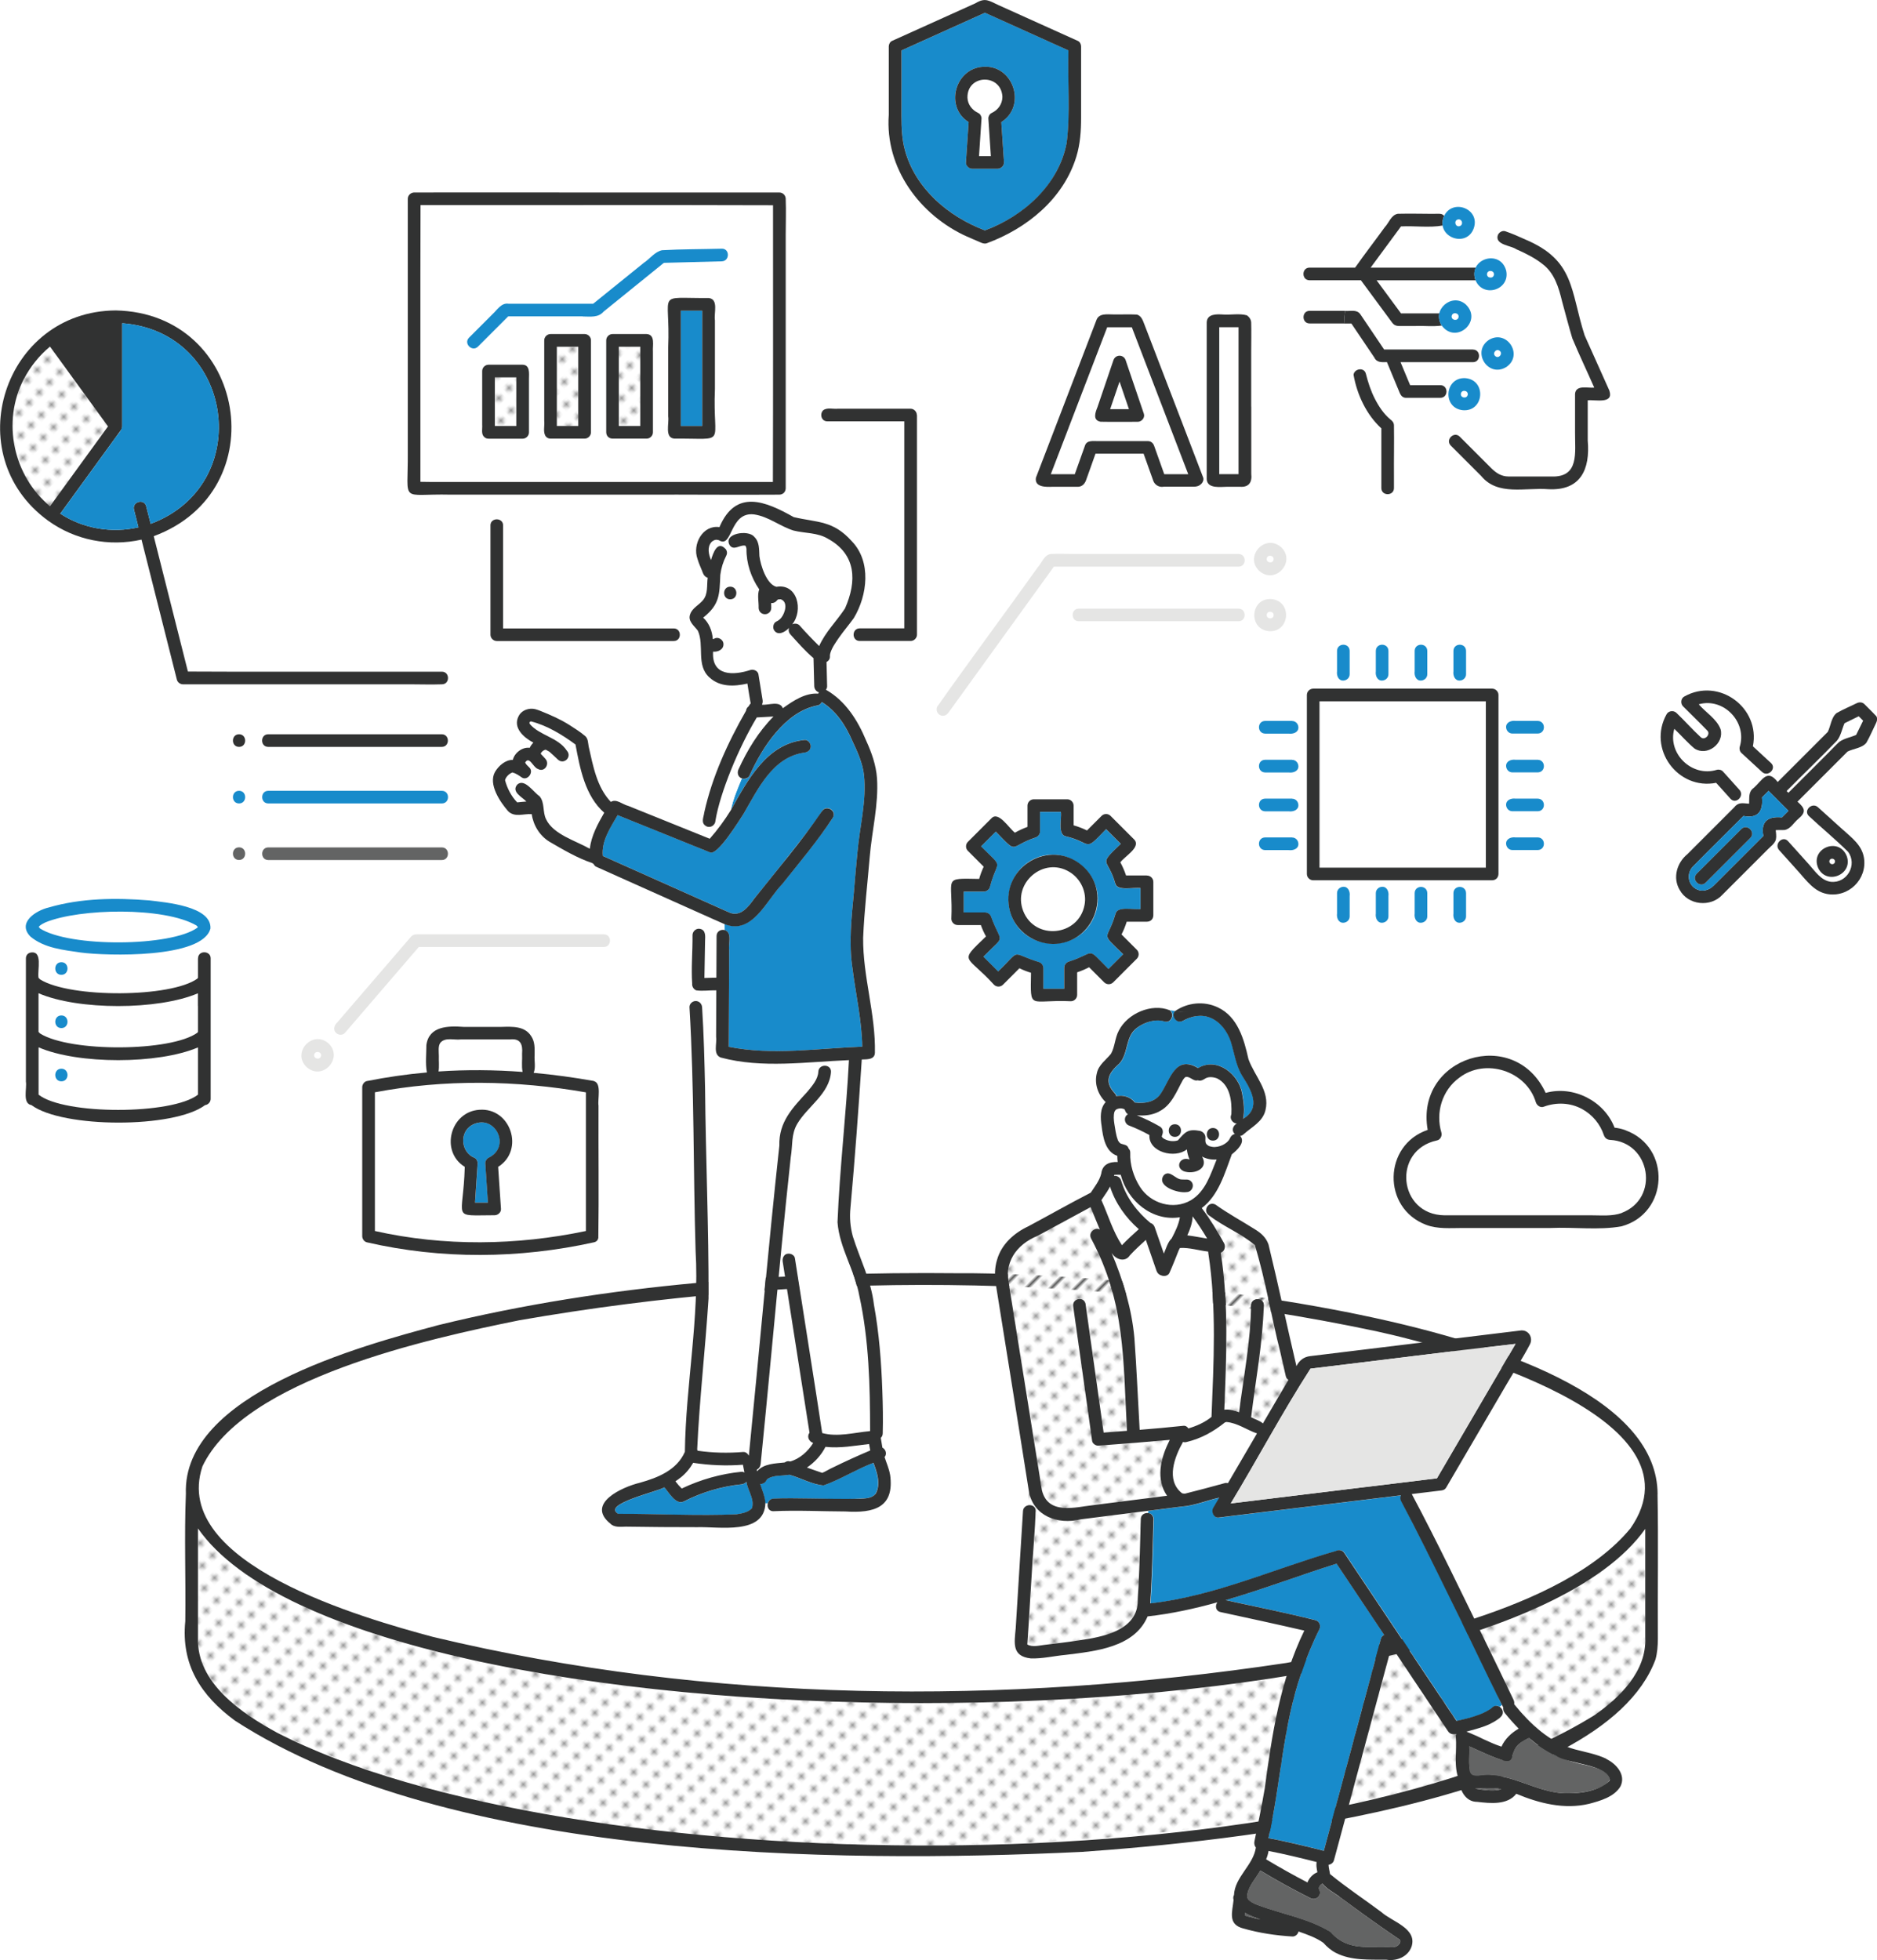 <?xml version="1.0" encoding="UTF-8"?>
<svg id="_レイヤー_2" data-name="レイヤー 2" xmlns="http://www.w3.org/2000/svg" xmlns:xlink="http://www.w3.org/1999/xlink" viewBox="0 0 285.57 298.14">
  <defs>
    <style>
      .cls-1 {
        fill: none;
      }

      .cls-2 {
        fill: #188bcb;
      }

      .cls-3 {
        fill: url(#_新規パターン_6);
      }

      .cls-4 {
        fill: #e5e5e4;
      }

      .cls-5 {
        fill: #313232;
      }

      .cls-6 {
        fill: #f5d455;
      }

      .cls-7 {
        fill: url(#_新規パターン_6-6);
      }

      .cls-8 {
        fill: url(#_新規パターン_6-7);
      }

      .cls-9 {
        fill: url(#_新規パターン_6-8);
      }

      .cls-10 {
        fill: url(#_新規パターン_6-3);
      }

      .cls-11 {
        fill: url(#_新規パターン_6-2);
      }

      .cls-12 {
        fill: url(#_新規パターン_6-5);
      }

      .cls-13 {
        fill: url(#_新規パターン_6-4);
      }

      .cls-14 {
        fill: #fff;
      }

      .cls-15 {
        fill: #959595;
      }

      .cls-16 {
        fill: #636464;
      }
    </style>
    <pattern id="_新規パターン_6" data-name="新規パターン 6" x="0" y="0" width="4.98" height="5.18" patternTransform="translate(-2497.64 -9262.26) rotate(-45) scale(.44)" patternUnits="userSpaceOnUse" viewBox="0 0 4.98 5.18">
      <g>
        <rect class="cls-1" width="4.98" height="5.18"/>
        <rect class="cls-14" x="0" y="0" width="4.98" height="5.18"/>
        <circle class="cls-15" cx="2.49" cy="2.59" r="1.06"/>
      </g>
    </pattern>
    <pattern id="_新規パターン_6-2" data-name="新規パターン 6" patternTransform="translate(-2494.29 -9265.73) rotate(-45) scale(.44)" xlink:href="#_新規パターン_6"/>
    <pattern id="_新規パターン_6-3" data-name="新規パターン 6" patternTransform="translate(-2494.29 -9265.73) rotate(-45) scale(.44)" xlink:href="#_新規パターン_6"/>
    <pattern id="_新規パターン_6-4" data-name="新規パターン 6" patternTransform="translate(-2494.29 -9265.73) rotate(-45) scale(.44)" xlink:href="#_新規パターン_6"/>
    <pattern id="_新規パターン_6-5" data-name="新規パターン 6" patternTransform="translate(-2514.84 -9265.81) rotate(-45) scale(.44)" xlink:href="#_新規パターン_6"/>
    <pattern id="_新規パターン_6-6" data-name="新規パターン 6" patternTransform="translate(-2487.56 -9241.55) rotate(-45) scale(.44)" xlink:href="#_新規パターン_6"/>
    <pattern id="_新規パターン_6-7" data-name="新規パターン 6" patternTransform="translate(-2487.56 -9241.55) rotate(-45) scale(.44)" xlink:href="#_新規パターン_6"/>
    <pattern id="_新規パターン_6-8" data-name="新規パターン 6" patternTransform="translate(-2487.56 -9241.55) rotate(-45) scale(.44)" xlink:href="#_新規パターン_6"/>
  </defs>
  <g id="_レイヤー_3" data-name="レイヤー 3">
    <g>
      <g>
        <path class="cls-1" d="M192.84,93.89c.42.54,1.25-.14.81-.66-.42-.54-1.25.14-.81.66Z"/>
        <path class="cls-1" d="M185.51,51.95v20.17h2.93v-22.35h-2.93v2.17Z"/>
        <path class="cls-1" d="M48.73,160.19c-.42-.54-1.25.14-.81.66.42.54,1.25-.14.81-.66Z"/>
        <path class="cls-1" d="M66.71,162.98c4.26-.29,8.53-.25,12.79.07-.4-1.22.56-4.27-.79-4.83-1.03-.25-2.15-.04-3.21-.1-1.81,0-3.61,0-5.42,0-1.01.12-2.32-.37-3.08.5-.38.52-.23,1.4-.23,2.01-.04.78.08,1.6-.05,2.36Z"/>
        <path class="cls-1" d="M165.07,67.8c.27-.9,1.28-.69,2.01-.71,2.53,0,5.06,0,7.59,0,.45,0,.78.3.93.71.51,1.44,1.03,2.88,1.54,4.32h3.65c-2.86-7.45-5.72-14.9-8.58-22.35h-3.75c-2.86,7.45-5.72,14.9-8.58,22.35h3.65c.51-1.44,1.03-2.88,1.54-4.32ZM166.63,62.95c.92-2.72,1.85-5.43,2.77-8.15.31-.91,1.55-.91,1.86,0,.11.34.23.67.34,1.01.81,2.38,1.62,4.76,2.43,7.14.2.6-.33,1.22-.93,1.22h-5.55c-.63,0-1.11-.63-.93-1.22Z"/>
        <path class="cls-1" d="M192.84,85.37c.42.54,1.25-.14.81-.66-.42-.54-1.25.14-.81.66Z"/>
        <path class="cls-1" d="M170.33,58.04c-.48,1.4-.95,2.8-1.43,4.2h2.86c-.48-1.4-.95-2.8-1.43-4.2Z"/>
        <path class="cls-1" d="M162.69,132.62c-1.73-1.03-4-.89-5.56.4-3.52,2.85-1.46,8.67,3.07,8.65,4.89-.05,6.71-6.52,2.49-9.05Z"/>
        <path class="cls-14" d="M226.36,42.05c.42.54,1.25-.14.81-.66-.42-.54-1.25.14-.81.66Z"/>
        <path class="cls-14" d="M220.98,48.48c.42.54,1.25-.14.81-.66-.42-.54-1.25.14-.81.66Z"/>
        <path class="cls-14" d="M227.77,53.25c-.67.1-.53,1.13.14,1.05.68-.1.54-1.13-.14-1.05Z"/>
        <path class="cls-14" d="M220.73,67.77c-.88-.88.48-2.24,1.36-1.36,1.6,1.6,3.2,3.2,4.8,4.8.75.75,1.54,1.26,2.64,1.26,2.15,0,4.31,0,6.46,0,4.35.18,3.61-3.68,3.64-6.73,0-1.94,0-3.89,0-5.83.12-1.44,1.94-.84,2.92-.96-1.1-2.51-2.29-4.98-3.34-7.51-.56-1.84-1.03-3.71-1.54-5.56-.52-2.14-1.16-4.38-3.02-5.75-1.17-.92-2.59-1.62-3.96-2.23-.81-.57-3.25-.65-2.82-2.11-1.18-.35-2.37-.98-3.66-1.05-.72,2.33-4.4,1.96-4.7-.45-1.98.38-4.3.03-6.36.14-1.54,2.09-3.08,4.18-4.62,6.27h16.02c.86-2.12,4.22-1.75,4.62.49.59,2.92-3.54,4.17-4.67,1.43h-15.05c1.24,1.68,2.47,3.35,3.71,5.03,1.94,0,3.89,0,5.83,0,.49-2.55,4.29-2.57,4.8-.03.55,2.64-2.94,4.1-4.44,1.88-1.32.19-2.71.02-4.05.07-.65,0-1.31,0-1.96,0-.59,0-1.09.06-1.5-.48-1.6-2.16-3.18-4.32-4.78-6.48h-.85c-.81,1.46-1.32,3.03-1.56,4.65.79.08,1.74-.27,2.3.49,1.21,1.79,2.42,3.59,3.63,5.38,4.5,0,9,0,13.5,0,1.24,0,1.24,1.92,0,1.92h-11.01c.49,1.17.97,2.33,1.46,3.5h4.6c1.24,0,1.24,1.92,0,1.92h-5.24c-.46,0-.76-.31-.93-.71-.65-1.57-1.31-3.14-1.96-4.72-.75.02-1.55.11-1.92-.7-1.16-1.72-2.32-3.45-3.49-5.17h-1.12c-.07,2.64.47,5.33,1.45,7.81.1-.93,1.61-1.23,1.88-.15.65,2.57,1.7,5.22,3.77,6.98.96.74.37,2.37.51,3.44,0,1.7,0,3.41,0,5.11h13.27c-1.54-1.54-3.08-3.08-4.62-4.62ZM225.64,52.68c1.34-2.7,5.49-.96,4.52,1.88-1.21,3.21-5.95,1.24-4.52-1.88ZM220.59,58.87c1.34-2.7,5.49-.96,4.52,1.88-1.21,3.21-5.95,1.24-4.52-1.88Z"/>
        <path class="cls-14" d="M222.38,60.3c.42.54,1.25-.14.81-.66-.42-.54-1.25.14-.81.66Z"/>
        <path class="cls-14" d="M221.52,34.22c.42.54,1.25-.14.81-.66-.42-.54-1.25.14-.81.66Z"/>
        <path class="cls-14" d="M130.78,97.51c-1.24,0-1.24-1.92,0-1.92h6.78c.02-10.5,0-20.99,0-31.49-3.9,0-7.8,0-11.7,0-.96,0-1.17-1.15-.65-1.67h-5.69v11.86c-.01.6-.47.99-1.06.96-14.44.03-28.89-.02-43.34,0v3.84c1.89-.61,1.34,1.79,1.41,2.91,0,4.53,0,9.06,0,13.59,5.62,0,11.23,0,16.85,0,3.04,0,6.07,0,9.11,0,1.24,0,1.24,1.92,0,1.92-9.11-.12-18.3.22-27.37-.12v.28h63.61v-.18c-2.65.08-5.31,0-7.97.03Z"/>
        <path class="cls-14" d="M21.73,152.85c-5.29.25-10.9.32-15.86-1.77v5.87c.06.11.17.18.26.27,4.59,2.85,19.9,2.78,23.92-.14.02-.04.07-.08.08-.13v-5.86c-2.65,1.2-5.53,1.53-8.39,1.76ZM9.34,156.38c-1.24,0-1.24-1.92,0-1.92s1.24,1.92,0,1.92Z"/>
        <path class="cls-14" d="M5.89,140.96s0,.01-.01.01c0,0,0,0,0,0,0,0,0-.02,0-.02Z"/>
        <path class="cls-14" d="M28.58,143.92c-5.55,1.75-19.29,2.22-23.95-1.46v2.45c1.94-.38,1.04,2.68,1.23,3.82.06.11.17.18.26.27,4.59,2.85,19.9,2.78,23.92-.14.02-.04.07-.08.08-.13v-2.92c0-.92,1.06-1.16,1.61-.71v-3.07c-.63,1.02-2.09,1.56-3.14,1.9ZM9.34,148.28c-1.24,0-1.24-1.92,0-1.92s1.24,1.92,0,1.92Z"/>
        <path class="cls-14" d="M21.73,161.07c-5.29.25-10.9.32-15.86-1.77v7.2c3.89,3.1,20.31,3.1,24.25,0v-7.2c-2.65,1.2-5.53,1.53-8.39,1.76ZM9.34,164.49c-1.24,0-1.24-1.92,0-1.92s1.24,1.92,0,1.92Z"/>
        <path class="cls-14" d="M6.54,141.5c5.02,2.46,19.25,2.54,23.5-.41.02-.03.05-.07.07-.1-.06-.1-.16-.16-.24-.25-4.88-2.83-17.74-2.61-22.94-.46-.37.19-.79.37-1.04.71.02.04.04.07.07.1-.16-.25.04.02.11.09.15.13.32.22.49.32Z"/>
        <path class="cls-14" d="M5.88,140.96s0,0,0,0c0,0,0,0,.01-.02.01-.03.01-.05-.01.01Z"/>
        <path class="cls-14" d="M5.87,141s0,.02,0,.02c0,.01,0,.02,0,.03,0,0,.01-.03.02-.06,0,0,0,0,0,0,0,0,0,0,0,.01Z"/>
        <path class="cls-14" d="M5.87,140.99s0,0,0,0c0,0,0,0,0-.01,0,0,0,0,0,0,0,0,0,0,0,0Z"/>
        <path class="cls-5" d="M84.69,97.51h17.81c1.24,0,1.24-1.92,0-1.92-8.65,0-17.3,0-25.96,0,0-5.22,0-10.45,0-15.67,0-.82-.84-1.09-1.41-.83-.29.14-.51.41-.51.83v5.62c0,3.67,0,7.34,0,11.01,0,.52.45.96.96.96,3.04,0,6.07,0,9.11,0Z"/>
        <path class="cls-5" d="M139.49,63.13c0-.52-.44-.96-.96-.96h-11.06c-.71.08-1.67-.23-2.24.25-.53.52-.31,1.67.65,1.67,3.9,0,7.8,0,11.7,0,0,10.5.01,20.99,0,31.49h-6.78c-1.24,0-1.24,1.92,0,1.92h7.75c.51,0,.96-.44.96-.96,0-1.1,0-2.21,0-3.31v-8c-.02-7.37.02-14.74,0-22.1Z"/>
        <path class="cls-2" d="M169.67,134.39c-1.13-4.02-2.77-2.6.84-6.02-.75-.75-1.49-1.49-2.24-2.24-3.47,3.66-2,2.06-6.17,1.08-1.21-.31-.54-2.71-.71-3.71h-3.17v2.98c0,.43-.3.81-.71.93-4.1,1.37-2.53,2.68-6.02-.9-.75.75-1.49,1.49-2.24,2.24,3.57,3.56,2.51,1.78,1.35,6.17-.09.41-.53.71-.93.71h-3.06v3.17h3.26c.43,0,.81.3.93.71,1.58,4.3,2.26,2.47-1.19,6.02.75.75,1.49,1.49,2.24,2.24,3.65-3.52,1.67-2.83,6.17-1.43.41.1.71.52.71.93v3.14h3.17v-3.2c0-.42.3-.82.71-.93,4.21-1.35,2.54-2.38,6.02,1.12.75-.75,1.49-1.49,2.24-2.24-3.64-3.57-2.38-1.87-1.16-6.17.31-1.22,2.78-.54,3.79-.71v-3.17c-1.02-.16-3.54.51-3.84-.71ZM166.59,139.11c-2.35,6.38-11.71,5.68-13.04-1-.52-2.81.73-5.69,3.2-7.16,5.4-3.22,12.04,2.25,9.85,8.16Z"/>
        <path class="cls-5" d="M174.48,133.17h-3.16c-.23-.69-.52-1.36-.87-2,.64-.91,3.2-2.31,2.11-3.47-1.2-1.2-2.4-2.4-3.6-3.6-.37-.37-.99-.37-1.36,0-.74.74-1.48,1.48-2.22,2.22-.66-.32-1.34-.58-2.04-.78v-3c0-.52-.44-.96-.96-.96h-5.1c-.52,0-.96.44-.96.96v3.24c-.66.24-1.3.53-1.91.88-.9-.67-2.49-3.32-3.56-2.2-1.2,1.2-2.4,2.4-3.6,3.6-.37.37-.37.99,0,1.36.8.8,1.6,1.6,2.41,2.41-.28.6-.51,1.22-.69,1.86-5.74-.1-3.94-.29-4.23,6.06,0,.52.44.96.96.96h3.53c.21.6.47,1.17.78,1.73-4.24,4.09-3.05,2.65,1.22,7.35.37.37.99.37,1.36,0,.84-.84,1.67-1.67,2.51-2.51.57.28,1.16.51,1.76.69-.09,5.87-.33,4.03,6.06,4.33.52,0,.96-.44.96-.96v-3.44c.63-.21,1.23-.47,1.82-.77.77.77,1.53,1.53,2.3,2.3.37.37.99.37,1.36,0,1.2-1.2,2.4-2.4,3.6-3.6.37-.37.37-.99,0-1.36-.78-.78-1.55-1.55-2.33-2.33.32-.62.58-1.27.79-1.94h3.09c.57-.02.94-.4.96-.96,0-1.7,0-3.4,0-5.1,0-.52-.44-.96-.96-.96ZM173.51,138.27c-1.01.16-3.48-.51-3.79.71-1.23,4.3-2.48,2.61,1.16,6.17-.75.75-1.49,1.49-2.24,2.24-3.49-3.51-1.81-2.47-6.02-1.12-.41.11-.71.51-.71.93v3.2h-3.17v-3.14c0-.41-.3-.83-.71-.93-4.5-1.4-2.52-2.08-6.17,1.43-.75-.75-1.49-1.49-2.24-2.24,3.46-3.55,2.77-1.72,1.19-6.02-.12-.41-.5-.71-.93-.71h-3.26v-3.17h3.06c.4,0,.84-.3.93-.71,1.16-4.41,2.23-2.58-1.35-6.17.75-.75,1.49-1.49,2.24-2.24,3.49,3.59,1.92,2.27,6.02.9.41-.12.71-.5.71-.93v-2.98h3.17c.16,1-.51,3.4.71,3.71,4.2.98,2.67,2.59,6.17-1.08.75.75,1.49,1.49,2.24,2.24-3.61,3.42-1.97,2.01-.84,6.02.3,1.22,2.82.54,3.84.71v3.17Z"/>
        <path class="cls-5" d="M164.58,131.61c-4.9-4.09-12.23.24-11.04,6.5.58,3.17,3.49,5.44,6.66,5.48,6.24-.02,9.2-7.95,4.38-11.98ZM165,137.67c-.91,4.78-7.59,5.43-9.34.87-1.63-4.25,3.13-8.29,7.04-5.92,1.71,1.02,2.69,3.08,2.3,5.05Z"/>
        <path class="cls-14" d="M244.96,173.4c-.46-.04-.77-.28-.93-.71-1.14-3.75-5.55-5.82-9.17-4.34-.51.19-1.03-.21-1.18-.67-1.43-4.79-7.69-6.79-11.65-3.75-2.61,1.9-3.64,5.3-2.72,8.36.14.47-.17,1.08-.67,1.18-3.5.58-5.69,4.54-4.3,7.82.9,2.2,3.08,3.56,5.43,3.57,5.56,0,11.12,0,16.68,0,1.9,0,3.79,0,5.69,0,1.52,0,3.15.16,4.61-.35,5.82-2.21,4.44-10.8-1.77-11.11Z"/>
        <path class="cls-5" d="M247.32,171.92c-.54-.2-1.11-.33-1.68-.39-1.56-4.07-6.28-6.46-10.48-5.29-4.75-10.25-19.91-5.49-17.95,5.63-6.76,2.29-6.97,11.87-.26,14.43,1.76.68,3.76.49,5.61.49,4.45,0,8.9,0,13.36,0,3.57-.16,7.25.37,10.77-.25,7.19-1.95,7.64-12.04.63-14.61ZM246.73,184.51c-1.46.52-3.09.35-4.61.35h-5.69c-5.56,0-11.12,0-16.68,0-7.03-.09-7.99-9.93-1.12-11.39.5-.1.81-.71.67-1.18-.92-3.06.11-6.46,2.72-8.36,3.96-3.04,10.22-1.05,11.65,3.75.15.46.68.86,1.18.67,1.92-.71,4.03-.64,5.84.34,1.58.86,2.77,2.29,3.33,3.99.16.43.46.67.93.71,6.2.31,7.6,8.9,1.77,11.11Z"/>
        <path class="cls-14" d="M99.72,73.31h17.87c.04-14.03.01-28.06.02-42.09-17.88-.06-35.76,0-53.63-.02-.05,14.03,0,28.06-.02,42.09,11.92.05,23.85,0,35.77.02ZM99.34,53.51v12.25c0,.52-.44.96-.96.96h-5.19c-1.39-.08-.87-1.77-.96-2.7,0-4.08,0-8.17,0-12.25,0-.52.44-.96.96-.96h5.19c1.37.09.88,1.77.96,2.7ZM108.77,48.72c0,5.68,0,11.36,0,17.05,0,.52-.44.96-.96.96h-5.19c-.29,0-.5-.1-.66-.26-.19-.17-.31-.39-.31-.7,0-.81,0-1.61,0-2.42v-17.05c0-.52.44-.96.96-.96h5.19c1.57.15.78,2.32.96,3.38ZM71.37,51.38c1.18-1.18,2.37-2.37,3.55-3.55.73-.66,1.35-1.78,2.47-1.61,4.29,0,8.58,0,12.87,0,2.57-2.08,5.14-4.16,7.71-6.23.93-.61,1.64-1.68,2.76-1.91,3.02-.17,6.06-.16,9.09-.23,1.24-.03,1.24,1.89,0,1.92-2.94.08-5.87.15-8.81.23-3.06,2.47-6.11,4.94-9.17,7.42-.4.32-.78.72-1.31.74-4.4,0-8.79,0-13.19,0-1.53,1.53-3.06,3.06-4.6,4.6-.88.88-2.24-.48-1.36-1.36ZM80.48,57.59v8.17c0,.52-.44.96-.96.96h-5.19c-1.16-.02-.96-1.3-.96-2.12,0-2.72,0-5.45,0-8.17,0-.52.44-.96.96-.96h5.19c1.14.03.97,1.31.96,2.12ZM83.08,66.45c-.55-.61-.19-1.65-.29-2.42,0-4.08,0-8.17,0-12.25,0-.52.44-.96.96-.96h5.19c.52,0,.96.44.96.96,0,4.66,0,9.32,0,13.99,0,.52-.44.96-.96.96h-5.19c-.3,0-.51-.11-.67-.28Z"/>
        <path class="cls-5" d="M97.88,75.24c6.87-.03,13.73.05,20.6,0,.59.03,1.04-.36,1.06-.96,0-1.46,0-2.91,0-4.37v-7.49c0-5.24,0-10.49,0-15.73,0-3.68,0-7.36,0-11.03,0-1.78.07-3.56,0-5.34.04-.55-.41-1.04-.96-1.04-6.28,0-12.56,0-18.85,0-12.21.02-24.43-.03-36.63,0-.55-.04-1.06.4-1.06.96,0,12.87,0,25.75,0,38.62.06,7.9-1.3,6.2,6.5,6.38,9.78,0,19.56,0,29.34,0ZM69.83,73.31c-1.96,0-3.91.02-5.87-.02.02-14.03-.03-28.06.02-42.09,17.88.02,35.76-.04,53.63.02,0,14.03.02,28.06-.02,42.09h-47.76Z"/>
        <path class="cls-2" d="M88.68,48.14c1.12,0,2.33.22,3.15-.74,3.06-2.47,6.11-4.94,9.17-7.42,2.94-.08,5.87-.15,8.81-.23,1.24-.03,1.24-1.96,0-1.92-3.02.08-6.07.06-9.09.23-1.11.24-1.83,1.3-2.76,1.91-2.57,2.08-5.14,4.16-7.71,6.23-4.29,0-8.58,0-12.87,0-1.12-.18-1.74.95-2.47,1.61-1.18,1.18-2.37,2.37-3.55,3.55-.88.88.48,2.24,1.36,1.36,1.53-1.53,3.06-3.06,4.6-4.6h11.36Z"/>
        <path class="cls-4" d="M188.43,84.26c-8.32,0-16.64,0-24.96,0-1.18,0-2.38-.05-3.56,0-1.06.12-1.38,1.34-2.03,2.04-5.01,7.02-10.17,13.93-15.14,20.98-.42.43-.26,1.18.24,1.47.49.28,1.01.08,1.32-.35,5.35-7.4,10.69-14.81,16.04-22.21,8.19,0,16.38,0,24.57,0h3.53c1.24,0,1.24-1.92,0-1.92Z"/>
        <path class="cls-4" d="M91.88,142.12c-6.64,0-13.28,0-19.93,0-2.82,0-5.64,0-8.46,0-.35,0-.67.06-.93.33-3.77,4.38-7.54,8.77-11.31,13.14-.42.4-.59,1.07-.13,1.52.35.35,1.02.4,1.36,0,1.29-1.5,2.58-2.99,3.86-4.49,2.46-2.86,4.92-5.72,7.38-8.58,8.21,0,16.41,0,24.62,0h3.53c1.24,0,1.24-1.92,0-1.92Z"/>
        <path class="cls-5" d="M67.22,111.69c-8.8,0-17.6,0-26.41,0-1.24,0-1.24,1.92,0,1.92,7.71,0,15.43,0,23.14,0,1.09,0,2.18,0,3.26,0,1.24,0,1.24-1.92,0-1.92Z"/>
        <path class="cls-2" d="M58.28,120.29c-5.82,0-11.64,0-17.46,0-1.24,0-1.24,1.92,0,1.92h8.95c5.82,0,11.64,0,17.46,0,1.24,0,1.24-1.92,0-1.92h-8.95Z"/>
        <path class="cls-16" d="M63.96,130.82h3.26c1.24,0,1.24-1.92,0-1.92-7.71,0-15.43,0-23.14,0-1.09,0-2.18,0-3.26,0-1.24,0-1.24,1.92,0,1.92,7.71,0,15.43,0,23.14,0Z"/>
        <path class="cls-5" d="M36.37,111.69c-1.24,0-1.24,1.92,0,1.92s1.24-1.92,0-1.92Z"/>
        <path class="cls-2" d="M36.37,120.29c-1.24,0-1.24,1.92,0,1.92s1.24-1.92,0-1.92Z"/>
        <path class="cls-16" d="M36.37,128.89c-1.24,0-1.24,1.92,0,1.92s1.24-1.92,0-1.92Z"/>
        <path class="cls-14" d="M57.04,166.15v21.1c10.54,2.36,21.55,2.2,32.1,0v-21.08c-10.59-1.85-21.52-2.03-32.1-.01ZM75.79,177.49c.21,8.16,2.24,7.37-4.55,7.36-.49,0-1-.44-.96-.96.14-2.13.28-4.26.43-6.4-3.8-2.33-2.21-8.38,2.21-8.68,4.8-.38,6.93,6.13,2.88,8.68Z"/>
        <path class="cls-5" d="M90.36,164.43c-3.04-.54-6.1-.96-9.17-1.24.35-.82.07-1.87.15-2.75,0-.99.06-1.98-.53-2.84-.99-1.56-2.89-1.44-4.51-1.4-1.93,0-3.85,0-5.78,0-2.31-.17-5.26-.14-5.65,2.76,0,1.37-.18,2.84.08,4.17-3.06.27-6.11.71-9.13,1.31-.41.08-.71.53-.71.93v7.65c0,5.01,0,10.01,0,15.02,0,.41.3.83.71.93,11.33,2.61,23.19,2.51,34.54,0,.41-.09.62-.36.67-.67.1-6.69,0-13.41.03-20.11-.16-1,.51-3.45-.71-3.74ZM67,158.61c.75-.87,2.07-.38,3.08-.5,2.5,0,5,0,7.5,0,1.6-.19,1.97.74,1.85,2.15.05.92-.11,1.9.08,2.79-4.25-.32-8.53-.36-12.79-.07.13-.77.02-1.58.05-2.36,0-.61-.15-1.49.23-2.01ZM89.14,173.01v14.24c-10.55,2.21-21.56,2.36-32.1,0v-21.1c10.58-2.01,21.51-1.84,32.1.01v6.84Z"/>
        <path class="cls-2" d="M71.77,171.15c-1.92,1.14-1.63,4.15.43,4.97.28.13.5.52.48.83-.13,1.99-.27,3.99-.4,5.98h1.96c-.13-1.99-.27-3.99-.4-5.98-.02-.31.19-.7.48-.83,3.62-1.7.93-6.9-2.54-4.97Z"/>
        <path class="cls-5" d="M72.92,168.81c-4.42.29-6.01,6.34-2.21,8.68-.21,8.16-2.24,7.37,4.55,7.36.49,0,1-.44.96-.96-.14-2.13-.28-4.26-.43-6.4,4.06-2.54,1.92-9.06-2.88-8.68ZM74.31,176.12c-.28.13-.5.52-.48.83.13,1.99.27,3.99.4,5.98h-1.96c.13-1.99.27-3.99.4-5.98.02-.31-.19-.7-.48-.83-2.05-.81-2.35-3.83-.43-4.97,3.47-1.93,6.16,3.27,2.54,4.97Z"/>
        <path class="cls-2" d="M158.49,29.28c1.91-2.14,3.26-4.74,3.81-7.56.57-4.64.12-9.38.26-14.05-4.23-1.91-8.47-3.82-12.7-5.73-4.23,1.91-8.47,3.82-12.7,5.73v10.02c0,1.75.05,3.44.52,5.13,1.6,5.89,6.63,10.13,12.18,12.23,3.27-1.24,6.3-3.15,8.63-5.77ZM146.96,24.71c.14-2.05.27-4.1.41-6.14-3.67-2.27-2.12-8.12,2.16-8.41,4.65-.38,6.73,5.93,2.81,8.41.14,2.05.27,4.1.41,6.14.03.52-.47.96-.96.96h-3.86c-.49,0-1-.44-.96-.96Z"/>
        <path class="cls-5" d="M147.18,36c.5.23,1,.45,1.51.66.39.15.94.51,1.42.35,6.14-2.26,11.68-6.76,13.65-13.19.59-1.93.72-3.91.72-5.92,0-3.61,0-7.23,0-10.84,0-.31-.18-.7-.48-.83-4.02-1.81-8.04-3.63-12.06-5.44-1.45-.64-1.99-1.23-3.54-.29-4.23,1.91-8.47,3.82-12.7,5.73-.3.14-.48.52-.48.83v10.41c-.59,8.1,4.73,15.3,11.95,18.54ZM137.67,22.82c-.46-1.7-.52-3.39-.52-5.13V7.67c4.23-1.91,8.47-3.82,12.7-5.73,4.23,1.91,8.47,3.82,12.7,5.73-.14,4.67.31,9.41-.26,14.05-1.2,6.38-6.55,11.15-12.44,13.33-5.55-2.1-10.58-6.34-12.18-12.23Z"/>
        <path class="cls-14" d="M150.85,17.19c3.44-1.6.91-6.55-2.4-4.73-1.85,1.07-1.57,3.96.4,4.73.28.13.5.52.48.83-.13,1.91-.25,3.82-.38,5.72h1.81c-.13-1.91-.25-3.82-.38-5.72-.02-.31.19-.7.48-.83Z"/>
        <path class="cls-5" d="M152.75,24.71c-.14-2.05-.27-4.1-.41-6.14,3.92-2.48,1.83-8.79-2.81-8.41-4.27.29-5.82,6.14-2.16,8.41-.14,2.05-.27,4.1-.41,6.14-.03.52.47.96.96.96h3.86c.49,0,1-.44.96-.96ZM150.76,23.75h-1.81c.13-1.91.25-3.82.38-5.72.02-.31-.19-.7-.48-.83-.93-.44-1.61-1.27-1.66-2.33-.07-3.6,5.15-3.71,5.32-.14-.02,1.12-.66,2-1.66,2.47-.28.13-.5.52-.48.83.13,1.91.25,3.82.38,5.72Z"/>
        <path class="cls-5" d="M30.12,145.8v2.92s-.06.09-.08.13c-4,2.91-19.31,3-23.92.14-.09-.09-.2-.16-.26-.27-.2-1.15.71-4.19-1.23-3.82-.38.09-.69.39-.69.89,0,6.24,0,12.49,0,18.73.18,1.05-.57,3.34.85,3.58,4.73,3.52,21.67,3.57,26.41,0,.47-.06.85-.47.85-.95v-7.23c0-4.71,0-9.43,0-14.14.03-1.19-1.91-1.28-1.92,0ZM30.12,164.54v1.97c-3.92,3.08-20.34,3.1-24.25,0v-7.2c6.02,2.61,18.21,2.59,24.25.01v5.23ZM30.12,153.03v3.92s-.06.09-.08.13c-4,2.91-19.31,3-23.92.14-.09-.09-.2-.16-.26-.27v-5.87c6.02,2.61,18.21,2.59,24.25.01v1.94Z"/>
        <path class="cls-2" d="M12.3,144.89c3.91.52,18.54.94,19.72-3.66.18-3.4-6.82-3.96-9.3-4.27-5.1-.41-10.38-.36-15.32,1.08-1.94.46-4.84,2.31-2.77,4.42,2.11,1.77,5.04,2.04,7.67,2.43ZM5.88,140.96c.03-.06.02-.05.01-.01,0,0-.01.01-.01.02,0,0,0,0,0,0ZM5.85,141.06s0-.02,0-.03c0,0,0-.01,0-.02,0,0,0,0,0-.01,0,0,0,0,0,0,0,.03-.02.05-.02.06ZM6.05,141.17c-.07-.07-.27-.34-.11-.09-.02-.03-.05-.06-.07-.1,0,0,0,0,0,.01,0,0,0,0,0,0,0,0,0,0,0,0,0,0,0,0,0,0,0,0,0,0,.01-.01,0,0,0,.01,0,.02.26-.34.67-.51,1.04-.7,5.2-2.14,18.03-2.38,22.94.46.08.08.18.15.24.25-.02.04-.05.07-.07.1-3.96,2.9-19.48,3.03-23.99.09Z"/>
        <polygon class="cls-2" points="5.88 140.98 5.88 140.98 5.88 140.98 5.88 140.98"/>
        <path class="cls-5" d="M224.55,40.71h-16.02c1.54-2.09,3.08-4.18,4.62-6.27,2.06-.11,4.38.23,6.36-.14-.09-.5-.03-1.01.21-1.45-.15-.2-.39-.33-.72-.33-2.11.03-4.22-.06-6.33,0-1.02.17-1.34,1.36-1.99,2.04-1.49,2.06-3.05,4.07-4.51,6.15-2.31,0-4.62,0-6.93,0-1.24,0-1.24,1.92,0,1.92h6.96c.48-.87,1.08-1.7,1.79-2.47-.71.77-1.31,1.6-1.79,2.47h.85c1.6,2.16,3.18,4.32,4.78,6.48.41.54.91.48,1.5.48h1.96c1.34-.06,2.73.12,4.05-.07-.35-.54-.49-1.23-.36-1.85-1.94,0-3.89,0-5.83,0-1.24-1.68-2.47-3.35-3.71-5.03h15.05c-.24-.62-.26-1.34.06-1.92Z"/>
        <path class="cls-5" d="M212.08,64.69c-.02-.41-.23-.66-.55-.89-1.01-.85-1.75-1.96-2.35-3.13-.62-1.21-1.04-2.5-1.37-3.81-.27-1.07-1.77-.78-1.88.15.17.42.34.84.53,1.24-.19-.41-.37-.82-.53-1.24.53,3.01,1.95,6.06,4.23,8.15,0,3.03,0,6.05,0,9.08,0,1.24,1.92,1.24,1.92,0v-1.85h-1.73,1.73c-.02-2.56.04-5.13,0-7.7Z"/>
        <path class="cls-5" d="M244.86,59.43c-1.26-2.8-2.51-5.61-3.77-8.41-2.2-6.87-1.47-11.39-9-14.58-1-.46-2.02-.9-3.06-1.26-.47-.16-1,.17-1.16.62.18.05.36.1.54.14-.18-.04-.36-.08-.54-.14-.42,1.46,2.02,1.54,2.82,2.11,1.37.61,2.79,1.3,3.96,2.23,1.86,1.37,2.5,3.61,3.02,5.75.51,1.85.99,3.72,1.54,5.56,1.05,2.52,2.24,5,3.34,7.51-.97.11-2.8-.48-2.92.96,0,1.94,0,3.89,0,5.83-.03,3.04.71,6.91-3.64,6.73-2.15,0-4.31,0-6.46,0-1.1,0-1.89-.52-2.64-1.26-1.6-1.6-3.2-3.2-4.8-4.8-.88-.88-2.24.48-1.36,1.36,1.54,1.54,3.08,3.08,4.62,4.62h2.29-2.29c2.5,3.06,6.71,1.74,10.19,2.01,4.92.27,6.41-2.99,6.02-7.39,0-2.04,0-4.09,0-6.13,1.15-.12,3.98.61,3.3-1.45Z"/>
        <path class="cls-5" d="M202.25,47.28h-3c-1.24,0-1.24,1.92,0,1.92h5.23c.02-.65.07-1.29.17-1.92h-2.4Z"/>
        <path class="cls-5" d="M224.08,53.16h-13.5c-1.21-1.79-2.42-3.59-3.63-5.38-.56-.76-1.51-.41-2.3-.49-.1.64-.15,1.28-.17,1.92h1.12c1.16,1.72,2.32,3.45,3.49,5.17.37.8,1.17.72,1.92.7.65,1.57,1.31,3.14,1.96,4.72.17.4.47.71.93.71h5.24c1.24,0,1.24-1.92,0-1.92h-4.6c-.49-1.17-.97-2.33-1.46-3.5h11.01c1.24,0,1.24-1.92,0-1.92Z"/>
        <path class="cls-2" d="M222.25,35.16c.69-.34,1.34-.44,1.96-.41,1.1-3.08-3.48-4.7-4.61-1.64-1,3.01,3.51,4.62,4.61,1.64-.63-.03-1.28.07-1.96.41ZM222.1,34.39c-.71.24-.98-.91-.24-1.02.61-.07.82.81.24,1.02Z"/>
        <path class="cls-4" d="M191.63,86.88c2.46,2.08,5.6-1.5,3.26-3.67-2.47-2.1-5.65,1.5-3.26,3.67ZM192.72,84.97c.1-.67,1.13-.53,1.05.14-.1.67-1.13.53-1.05-.14Z"/>
        <path class="cls-4" d="M49.96,158.69c-2.47-2.1-5.65,1.5-3.26,3.67,2.46,2.08,5.6-1.5,3.26-3.67ZM48.85,160.59c-.1.67-1.13.53-1.05-.14.11-.67,1.13-.53,1.05.14Z"/>
        <path class="cls-4" d="M193.1,96.01c3.17.16,3.53-4.58.35-4.88-3.24-.24-3.61,4.62-.35,4.88ZM192.72,93.49c.1-.67,1.13-.53,1.05.14-.1.67-1.13.53-1.05-.14Z"/>
        <path class="cls-2" d="M224.49,42.63c1.14,2.74,5.26,1.49,4.67-1.43-.86-3.38-5.86-1.86-4.67,1.43ZM226.24,41.65c.1-.67,1.13-.53,1.05.14-.1.67-1.13.53-1.05-.14Z"/>
        <path class="cls-2" d="M219.34,49.51c2.17,2.95,6.28-.65,3.68-3.19-2.11-1.88-5.25.84-3.68,3.19ZM220.86,48.08c.1-.67,1.13-.53,1.05.14-.1.67-1.13.53-1.05-.14Z"/>
        <path class="cls-2" d="M226.59,51.66c-2.8,1.78-.19,5.91,2.61,4.15,2.59-1.8.1-5.69-2.61-4.15ZM228.17,53.37c.54.42-.14,1.25-.66.81-.54-.42.14-1.25.66-.81Z"/>
        <path class="cls-2" d="M222.58,62.4c3.24.24,3.61-4.62.35-4.88-3.17-.16-3.53,4.58-.35,4.88ZM222.26,59.89c.1-.67,1.13-.53,1.05.14-.11.67-1.13.53-1.05-.14Z"/>
        <path class="cls-2" d="M9.34,146.36c-1.24,0-1.24,1.92,0,1.92s1.24-1.92,0-1.92Z"/>
        <path class="cls-2" d="M9.34,154.46c-1.24,0-1.24,1.92,0,1.92s1.24-1.92,0-1.92Z"/>
        <path class="cls-2" d="M9.34,162.56c-1.24,0-1.24,1.92,0,1.92s1.24-1.92,0-1.92Z"/>
        <path class="cls-14" d="M226.05,129.6v-22.93h-25.31v25.31h25.31v-2.38Z"/>
        <path class="cls-5" d="M227.02,133.9c.57-.02.94-.4.96-.96,0-7.96,0-15.93,0-23.89,0-1.11,0-2.23,0-3.34,0-.52-.44-.96-.96-.96-7.96,0-15.93,0-23.89,0-1.11,0-2.23,0-3.34,0-.52,0-.96.44-.96.96,0,7.96,0,15.93,0,23.89,0,1.11,0,2.23,0,3.34,0,.52.44.96.96.96,9.08,0,18.15,0,27.23,0ZM203.13,131.98h-2.38v-25.31h25.31v25.31h-22.93Z"/>
        <path class="cls-2" d="M203.42,99.01v3.11c-.09.64.21,1.43.96,1.4.52-.02.96-.42.96-.96,0-1.18,0-2.37,0-3.55-.02-1.26-1.9-1.25-1.92,0Z"/>
        <path class="cls-2" d="M209.32,99.01v3.11c-.09.64.21,1.43.96,1.4.52-.02.96-.42.96-.96,0-1.18,0-2.37,0-3.55-.02-1.26-1.9-1.25-1.92,0Z"/>
        <path class="cls-2" d="M215.23,99.01v3.11c-.09.64.21,1.43.96,1.4.52-.02.96-.42.96-.96,0-1.18,0-2.37,0-3.55-.02-1.26-1.9-1.25-1.92,0Z"/>
        <path class="cls-2" d="M221.13,99.01v3.11c-.09.64.21,1.43.96,1.4.52-.02.96-.42.96-.96,0-1.18,0-2.37,0-3.55-.02-1.26-1.9-1.25-1.92,0Z"/>
        <path class="cls-2" d="M204.38,134.89c-.52.02-.96.42-.96.96v3.11c-.09.64.21,1.43.96,1.4.52-.02.96-.42.96-.96v-3.11c.09-.64-.21-1.43-.96-1.4Z"/>
        <path class="cls-2" d="M210.28,134.89c-.52.02-.96.42-.96.96v3.11c-.09.64.21,1.43.96,1.4.52-.02.96-.42.96-.96v-3.11c.09-.64-.21-1.43-.96-1.4Z"/>
        <path class="cls-2" d="M215.23,135.85v3.11c-.09.64.21,1.43.96,1.4.52-.02.96-.42.96-.96,0-1.18,0-2.37,0-3.55-.02-1.26-1.9-1.25-1.92,0Z"/>
        <path class="cls-2" d="M221.13,135.85v3.11c-.09.64.21,1.43.96,1.4.52-.02.96-.42.96-.96,0-1.18,0-2.37,0-3.55-.02-1.26-1.9-1.25-1.92,0Z"/>
        <path class="cls-2" d="M196.58,127.38h-4.1c-1.25.02-1.25,1.9,0,1.93,1.2,0,2.39,0,3.59,0,.65.09,1.49-.17,1.47-.96-.02-.52-.42-.96-.96-.96Z"/>
        <path class="cls-2" d="M196.58,121.48h-4.1c-1.25.01-1.25,1.9,0,1.93,1.2,0,2.39,0,3.59,0,.65.09,1.49-.17,1.47-.96-.02-.52-.42-.96-.96-.96Z"/>
        <path class="cls-2" d="M196.58,115.57h-4.1c-1.25.01-1.25,1.9,0,1.93,1.2,0,2.39,0,3.59,0,.65.09,1.49-.17,1.47-.96-.02-.52-.42-.96-.96-.96Z"/>
        <path class="cls-2" d="M196.58,109.66h-4.1c-1.25.02-1.25,1.9,0,1.93,1.2,0,2.39,0,3.59,0,.65.09,1.49-.17,1.47-.96-.02-.52-.42-.96-.96-.96Z"/>
        <path class="cls-2" d="M233.95,127.38h-3.37c-.65-.09-1.46.19-1.44.96.02.52.42.96.96.96,1.28,0,2.57,0,3.85,0,1.26-.02,1.25-1.9,0-1.92Z"/>
        <path class="cls-2" d="M233.95,121.48h-3.37c-.65-.09-1.46.19-1.44.96.02.52.42.96.96.96,1.28,0,2.57,0,3.85,0,1.26-.02,1.25-1.9,0-1.92Z"/>
        <path class="cls-2" d="M233.95,115.57h-3.37c-.65-.09-1.46.19-1.44.96.02.52.42.96.96.96,1.28,0,2.57,0,3.85,0,1.26-.02,1.25-1.9,0-1.92Z"/>
        <path class="cls-2" d="M233.95,109.66h-3.37c-.65-.09-1.46.19-1.44.96.02.52.42.96.96.96,1.28,0,2.57,0,3.85,0,1.26-.02,1.25-1.9,0-1.92Z"/>
        <path class="cls-5" d="M157.61,72.65c-.26,1.48,1.54,1.44,2.54,1.39,1.31,0,2.61,0,3.92,0,.57-.03.96-.45,1.15-.96.5-1.35.96-2.72,1.45-4.07h7.32c.47,1.31.93,2.62,1.4,3.92.2.78.89,1.25,1.69,1.1,1.51,0,3.01,0,4.52,0,.48,0,.83-.09,1.2-.46.22-.22.37-.62.25-.94-1.06-2.76-2.12-5.53-3.18-8.29-1.92-5-3.84-10-5.76-14.99-.23-.59-.46-1.32-1.14-1.5-1.19-.06-2.38,0-3.57-.02-.96,0-2.24-.23-2.61.92-3.06,7.96-6.11,15.92-9.17,23.88ZM162.57,65.09c1.96-5.1,3.92-10.21,5.88-15.31h3.75c2.86,7.45,5.72,14.9,8.58,22.35h-3.65c-.51-1.44-1.03-2.88-1.54-4.32-.14-.4-.48-.71-.93-.71h-7.59c-.73.01-1.74-.19-2.01.71-.51,1.44-1.03,2.88-1.54,4.32h-3.65c.9-2.34,1.8-4.69,2.7-7.03Z"/>
        <path class="cls-5" d="M167.43,64.15c1.89.04,3.78,0,5.67.01.59,0,1.13-.62.93-1.22-.81-2.38-1.62-4.76-2.43-7.14-.11-.34-.23-.67-.34-1.01-.31-.91-1.55-.91-1.86,0-.81,2.38-1.62,4.76-2.43,7.14-.32.8-.77,1.98.46,2.22ZM170.33,58.04c.48,1.4.95,2.8,1.43,4.2h-2.86c.48-1.4.95-2.8,1.43-4.2Z"/>
        <path class="cls-5" d="M190.36,61.86v-8.26c0-1.5.04-3.01,0-4.51-.01-.46-.27-.85-.64-1.12-1.13-.33-2.48-.04-3.67-.13-.97-.06-2.4-.11-2.46,1.19,0,7.95-.01,15.92,0,23.87.09,1.5,2.15,1.14,3.15,1.14h1.91c1.36.11,1.87-.69,1.72-1.98,0-3.4,0-6.8,0-10.21ZM188.43,57.11v15.01h-2.93v-22.35h2.93v7.34Z"/>
        <path class="cls-3" d="M7.61,77.01c2.94-4.05,5.88-8.09,8.82-12.14-2.94-4.05-5.88-8.1-8.82-12.14-7.58,5.97-7.49,18.32,0,24.28Z"/>
        <path class="cls-5" d="M7.32,79.2c4.1,2.96,9.27,3.99,14.21,2.88,1.79,7.1,3.59,14.2,5.38,21.3.1.41.51.71.93.71h3.93c10.21,0,20.41,0,30.62,0,1.61,0,3.23.06,4.84,0,1.24,0,1.24-1.92,0-1.92-4.45,0-8.9,0-13.35,0-8.43-.02-16.86.03-25.29-.02-1.73-6.86-3.47-13.72-5.2-20.59,18.65-6.89,14.12-33.92-5.76-34.34-17.06.09-24.12,21.96-10.3,31.99ZM18.35,65.49c.17-.18.25-.44.24-.68,0-1.87,0-3.73,0-5.6,0-3.35,0-6.69,0-10.04,17.02,1.27,20.31,24.56,4.33,30.51-.23-.89-.45-1.79-.68-2.68-.3-1.2-2.16-.69-1.86.51.23.9.45,1.8.68,2.7-4.04.93-8.43.21-11.89-2.08,3.06-4.21,6.12-8.43,9.18-12.64ZM3.62,57.68c.99-1.9,2.34-3.6,3.99-4.96,2.94,4.05,5.88,8.1,8.82,12.14-2.94,4.05-5.88,8.09-8.82,12.14-5.6-4.62-7.36-12.83-3.99-19.33Z"/>
        <path class="cls-2" d="M9.17,78.13c3.46,2.29,7.85,3.01,11.89,2.08-.23-.9-.45-1.8-.68-2.7-.3-1.2,1.55-1.71,1.86-.51.23.89.45,1.79.68,2.68,15.99-5.96,12.68-29.25-4.33-30.51,0,5.25,0,10.5,0,15.75-.18.81-.94,1.4-1.35,2.11-2.69,3.7-5.38,7.4-8.06,11.1Z"/>
        <path class="cls-2" d="M103.58,48.72v16.08h3.26v-17.54h-3.26v1.46Z"/>
        <path class="cls-5" d="M107.81,45.33c-8.21.08-5.77-1.25-6.15,7.53,0,3.49,0,6.99,0,10.48.18,1.05-.6,3.27.96,3.38,8.22-.08,5.77,1.25,6.15-7.53,0-3.49,0-6.99,0-10.48-.18-1.07.61-3.22-.96-3.38ZM106.84,52.86v11.94h-3.26v-17.54h3.26v5.6Z"/>
        <path class="cls-14" d="M94.15,53.51v11.29h3.26v-12.06h-3.26v.77Z"/>
        <path class="cls-11" d="M94.15,53.51v11.29h3.26v-12.06h-3.26v.77Z"/>
        <path class="cls-5" d="M98.38,50.81h-5.19c-.52,0-.96.44-.96.96,0,4.66,0,9.32,0,13.99.02.57.4.94.96.96,1.73,0,3.46,0,5.19,0,.52,0,.96-.44.96-.96v-12.25c-.08-.93.41-2.61-.96-2.7ZM97.41,64.03v.77h-3.26v-12.06h3.26v11.29Z"/>
        <path class="cls-14" d="M87.98,64.03v-11.29h-3.26v12.06h3.26v-.77Z"/>
        <path class="cls-10" d="M87.98,64.03v-11.29h-3.26v12.06h3.26v-.77Z"/>
        <path class="cls-5" d="M88.95,66.72c.52,0,.96-.44.96-.96,0-4.66,0-9.32,0-13.99,0-.52-.44-.96-.96-.96h-5.19c-.52,0-.96.44-.96.96v12.25c.09.75-.24,1.77.26,2.39.17.19.39.31.71.31,1.73,0,3.46,0,5.19,0ZM84.72,53.51v-.77h3.26v12.06h-3.26v-11.29Z"/>
        <path class="cls-14" d="M75.29,57.59v7.21h3.26v-7.4h-3.26v.19Z"/>
        <path class="cls-13" d="M75.29,57.59v7.21h3.26v-7.4h-3.26v.19Z"/>
        <path class="cls-5" d="M79.51,55.48h-5.19c-.52,0-.96.44-.96.96v8.17c.05.57-.18,1.37.26,1.81.17.19.39.31.71.31,1.73,0,3.46,0,5.19,0,.52,0,.96-.44.96-.96v-8.17c.01-.81.17-2.09-.96-2.12ZM78.55,64.61v.19h-3.26v-7.4h3.26v7.21Z"/>
        <path class="cls-4" d="M188.43,92.58c-8.1,0-16.2,0-24.3,0-1.24,0-1.24,1.92,0,1.92,7.1,0,14.21,0,21.31,0,1,0,1.99,0,2.99,0,1.24,0,1.24-1.92,0-1.92Z"/>
        <path class="cls-14" d="M275.21,131.48c.92,1.02,1.86,2.48,3.33,2.64,2.45.28,4.09-2.6,2.61-4.57-1.87-1.87-3.95-3.56-5.89-5.37l-3.28,3.72c1.08,1.18,2.14,2.39,3.22,3.58ZM276.47,130.44c1.05-3.37,5.93-1.38,4.33,1.76-1.35,2.36-5.01.88-4.33-1.76Z"/>
        <path class="cls-5" d="M280.41,126.24c-1.27-1.15-2.55-2.3-3.82-3.45-.92-.83-2.28.53-1.36,1.36,1.95,1.82,4.04,3.53,5.93,5.41,1.48,1.97-.16,4.84-2.61,4.57-1.47-.17-2.41-1.62-3.33-2.64-1.08-1.19-2.14-2.4-3.22-3.58-.83-.83-2.13.5-1.32,1.4,1,1.11,1.99,2.22,2.99,3.33,1.21,1.35,2.34,2.95,4.24,3.33,3.29.64,6.22-2.22,5.67-5.52-.32-1.9-1.83-3-3.16-4.21Z"/>
        <path class="cls-14" d="M264.69,113.6c1.16-3.75-2.45-7.53-6.24-6.46,1.06,1.24,2.74,2.22,3.32,3.79.6,2.18-2.05,4.19-3.96,2.94-1.1-.91-2.04-2.02-3.08-3-1.07,3.79,2.71,7.4,6.46,6.24.32-.09.71,0,.94.25.85.95,1.72,1.89,2.56,2.85l3.33-2.82c-1.03-.95-2.05-1.89-3.08-2.84-.25-.23-.34-.62-.25-.94Z"/>
        <path class="cls-5" d="M261.11,119.09c.72.8,1.45,1.6,2.17,2.41.81.9,2.12-.38,1.41-1.3-.84-.96-1.71-1.9-2.56-2.85-.23-.25-.62-.34-.94-.25-3.75,1.16-7.53-2.45-6.46-6.24,1.04.98,1.98,2.09,3.08,3,1.91,1.25,4.56-.76,3.96-2.94-.58-1.57-2.26-2.54-3.32-3.79,3.79-1.07,7.4,2.71,6.24,6.46-.09.32,0,.71.25.94,1.05.96,2.09,1.93,3.14,2.89.91.84,2.27-.52,1.36-1.36-.92-.85-1.84-1.69-2.75-2.54,1.17-5.88-5.18-10.52-10.43-7.58-.55.3-.62,1.08-.19,1.51,1.21,1.21,2.45,2.4,3.63,3.63.67.54-.32,1.63-.93,1.07-1.28-1.17-2.44-2.5-3.7-3.7-.43-.43-1.21-.35-1.51.19-2.94,5.25,1.69,11.6,7.57,10.43Z"/>
        <path class="cls-14" d="M278.44,131.33c.36.38.99-.15.65-.56-.36-.46-1.04.14-.65.56Z"/>
        <path class="cls-5" d="M276.65,132.09c1.32,2.6,5.31.9,4.32-1.86-1.22-3.06-5.7-1.12-4.32,1.86ZM278.33,130.94c.14-.57,1-.33.83.23-.18.5-.93.29-.83-.23Z"/>
        <path class="cls-14" d="M280.61,110.01c-.39.87-.54,1.88-1.14,2.64-2.51,2.6-5.13,5.09-7.67,7.67.09.09.18.18.27.27,2.02-2.02,4.05-4.05,6.07-6.07.55-.55,1.09-1.14,1.67-1.67.74-.54,1.73-.69,2.56-1.06.35-.72.71-1.44,1.06-2.16-.22-.22-.45-.45-.67-.67-.72.35-1.44.71-2.16,1.06Z"/>
        <path class="cls-5" d="M285.39,108.87c-.55-.61-1.16-1.17-1.73-1.76-.32-.32-.78-.34-1.17-.15-1.01.5-2.09.94-3.06,1.5-.83.66-.89,1.96-1.35,2.87-2.54,2.54-5.08,5.08-7.62,7.62-1.6-2.07-2.31-.29-3.64.89-.85.59-.65,1.51-.71,2.41-1-.06-1.61-.29-2.3.59-2.36,2.36-4.72,4.72-7.08,7.08-1.6,1.3-2.28,3.59-1.19,5.43,1.28,2.36,4.73,2.71,6.52.74,2.3-2.29,4.59-4.59,6.89-6.89,1.19-1.13,1.44-1.2,1.21-2.92.48-.05.87,0,1.35-.03.93-.16,1.39-1.13,2.09-1.69,1.26-1.05,1-1.63-.13-2.62,2.54-2.54,5.08-5.08,7.62-7.62.91-.46,2.22-.52,2.87-1.35.56-.98,1-2.05,1.5-3.06.15-.34.21-.7-.05-1.05ZM271.1,124.33c-2.13-.21-3.25.65-2.82,2.82-2.51,2.51-5.02,5.02-7.54,7.54-.76.76-1.81,1.06-2.78.48-1.21-.73-1.35-2.38-.39-3.37,2.54-2.58,5.13-5.11,7.68-7.68,2.18.43,3.03-.7,2.82-2.82.33-.33.67-.67,1-1,1.01,1.01,2.02,2.02,3.03,3.03-.33.33-.67.67-1,1ZM282.39,111.79c-.83.37-1.83.52-2.56,1.06-.58.53-1.12,1.12-1.67,1.67-2.02,2.02-4.05,4.05-6.07,6.07-.09-.09-.18-.18-.27-.27,2.54-2.57,5.16-5.07,7.67-7.67.6-.75.75-1.77,1.14-2.64.72-.35,1.44-.71,2.16-1.06.22.22.45.45.67.67-.35.72-.71,1.44-1.06,2.16Z"/>
        <path class="cls-2" d="M268.07,121.3c.21,2.13-.65,3.25-2.82,2.82-2.55,2.57-5.14,5.1-7.68,7.68-.96.99-.82,2.64.39,3.37.97.58,2.03.27,2.78-.48,2.51-2.51,5.02-5.02,7.54-7.54-.43-2.18.7-3.03,2.82-2.82.33-.33.67-.67,1-1-1.01-1.01-2.02-2.02-3.03-3.03-.33.33-.67.67-1,1ZM266.29,127.47c-2.26,2.26-4.52,4.52-6.79,6.79-.88.88-2.24-.48-1.36-1.36,2.26-2.26,4.52-4.52,6.79-6.79.88-.88,2.24.48,1.36,1.36Z"/>
        <path class="cls-5" d="M264.93,126.11c-2.26,2.26-4.52,4.52-6.79,6.79-.88.88.48,2.24,1.36,1.36,2.26-2.26,4.52-4.52,6.79-6.79.88-.88-.48-2.24-1.36-1.36Z"/>
      </g>
      <g>
        <path class="cls-12" d="M250.3,249.32c.05-5.58,0-11.17.02-16.75-24.77,35.25-195.32,35.43-220.19-.07v16.63c-.21,6.88,6.64,11.48,11.98,14.41,45.88,22.07,127.79,20.89,176.59,7.68,10.13-3.11,31.09-9.38,31.6-21.89Z"/>
        <path class="cls-14" d="M30.45,228.67c6.08,16.23,43.22,22.38,58.86,24.99,41.24,6.12,116.7,6.09,152.66-15.68,9.89-6.48,11.63-14.76,1.42-22.2-22.01-14.81-58.65-18.18-84.86-19.79-34.75-1.28-70.39.29-103.69,11.07-8.55,3.07-27.09,10.23-24.39,21.62Z"/>
        <path class="cls-5" d="M252.19,227.28c-.1-27.73-85.07-33.8-106.35-33.61-26.54-.27-53.3,1.57-79.14,7.89-11.85,3.17-38.98,10.49-38.42,25.66-.26,6.43,0,12.93-.09,19.38-.66,6.62,2.36,11.31,7.56,15.13,32.47,21.06,90.75,21.79,128.84,19.96,21.28-1.49,79.05-7.14,87.27-29.25.29-1.02.36-2.07.37-3.12-.05-7.33.09-14.69-.05-22.01,0-.01,0-.02,0-.03ZM242.61,260.88c-42.5,26.46-156.07,25.55-200.51,2.65-5.35-2.93-12.2-7.53-11.98-14.41,0-5.54,0-11.09,0-16.63,24.64,35.37,195.16,35.46,220.19.07,0,5.52,0,11.04,0,16.56.22,5.08-3.84,9.06-7.7,11.76ZM30.77,223.11c6.29-13.4,34.58-19.51,48.22-22.28,42.93-7.48,87.59-7.37,130.28,1.64,11.46,2.48,50.61,13.04,38.79,30.01-10.34,12.52-36.8,17.66-52.42,20.48-42.92,6.44-87.48,6.17-129.8-3.98-10.58-2.85-39.91-11.12-35.06-25.87Z"/>
      </g>
      <g>
        <path class="cls-2" d="M82.29,114.61s0,0,0,0c0,0,0,0,0-.01,0,0,0,0,0,0,0,0,0,0,0,.01Z"/>
        <path class="cls-2" d="M82.28,114.6s0-.01,0-.01c-.01.02-.01.03,0,.01Z"/>
        <path class="cls-2" d="M77.98,117.5s0,0-.01,0c0,0,0,0,0,0,0,0,0,0,0,0Z"/>
        <path class="cls-2" d="M82.28,114.59s0,0,0,0c0-.01,0-.01,0,0Z"/>
        <path class="cls-2" d="M77.94,117.5s.02.01.03.02c0,0,0,0,.01,0-.01,0-.02,0-.04-.01Z"/>
        <path class="cls-2" d="M81.01,109.73c.06.01.04,0,0,0h0Z"/>
        <path class="cls-2" d="M80.7,109.75c-.12.03-.04.02,0,0h0Z"/>
        <path class="cls-2" d="M80.57,109.94s0,0,0,0c0,.02,0,.03,0,0Z"/>
        <path class="cls-14" d="M112.81,223.87c.16-.02.32.03.45.11-.07-.4-.16-.79-.23-1.18-2.53.21-5.06.09-7.57-.29-.63,1.12-1.59,2.1-2.7,2.81.29.39.61.76.96,1.1,2.87-1.37,5.92-2.23,9.09-2.55Z"/>
        <path class="cls-14" d="M129.19,220.02c-1.18.12-2.41.23-3.59.06-.61,1.22-1.63,2.35-2.82,3.15.78.26,1.54.56,2.33.81,2.38-1.21,4.82-2.37,7.3-3.41-.06-.33-.12-.65-.18-.98-1.01.14-2.02.27-3.04.37Z"/>
        <path class="cls-2" d="M113.57,225.41c-.18.21-.45.35-.75.38-3.06.31-6.05,1.21-8.78,2.61-1.24.56-2.25-1.38-2.96-2.15-.87.62-9.6,2.55-7.02,4.03,5.88-.01,12.22.33,18.02.07.78-.13,1.67-.27,2.26-.85,0,0,.1-.17.11-.16.35-1.37-.68-2.6-.88-3.92Z"/>
        <path class="cls-14" d="M132.25,210.16c-.26-5.39-.72-10.85-2.32-16.03-.96-2.68-2.31-5.28-2.52-8.17.33-8.22,1.32-16.44,1.74-24.67-6.46.25-13.18,1.3-19.51-.4-1.21-.48-.54-2.11-.7-3.12.01-2.37.02-4.74.03-7.1-1-.02-2.04.15-3.03.01l-.05,1.62c.51.04.86.46.89.96.26,4.08.36,8.18.45,12.27.11,10.67.58,21.34.53,32-.48,7.67-1.38,15.31-1.73,22.99.03.06.06.12.07.18,2.29.33,4.62.38,6.92.19.38-.03.71.23.87.57,1.57-15.72,2.93-31.45,4.64-47.16-.1-3.64,2.03-5.75,4.31-8.26.7-.86,1.56-1.84,1.62-2.97.03-1.24,1.96-1.24,1.92,0-.23,3.37-3.59,5.24-5.16,7.95-.92,1.59-.66,3.28-.96,5-.48,4.51-.94,9.03-1.39,13.55l.4,1.44c.44-.52,1.49-.28,1.61.42.17,1.08.34,2.17.51,3.25,1.2,7.78,2.47,15.56,3.64,23.34,2.34.66,4.91-.08,7.25-.29.01-.01.02-.03.04-.04-.02-2.51,0-5.01-.12-7.51Z"/>
        <path class="cls-2" d="M117.68,227.97c4.68-.2,9.42.23,14.09-.06.52-.07,1.1-.26,1.39-.65.03-.04.06-.09.09-.13.74-1.47.15-3.18-.39-4.62-2.56.96-5.1,2.58-7.59,3.44-1.8-.16-3.47-1.15-5.21-1.63-1.2.21-2.31,0-3.32.64-.04.04-.09.09-.1.09-.18.41-.54.72-1.01.68.31.97.76,1.92.79,2.92l.37.02c.1-.37.4-.68.88-.7Z"/>
        <path class="cls-2" d="M129.92,135.66c.17-2.02.34-4.03.54-6.05.35-3.89,1.4-7.76.99-11.68-.2-1.8-.96-3.47-1.72-5.1-1.03-2.39-2.44-4.62-4.71-6.03-.12.25-.32.46-.6.51-2.59.48-4.68,2.16-6.36,4.12-1.68,1.96-2.97,4.24-4.04,6.58-.19.42-.75.56-1.16.41-.68,1.63-1.34,3.19-1.67,4.81,2.53-4.53,5.42-10.12,11.2-10.68.52-.07.96.49.96.96,0,.57-.45.9-.96.96-4.85.65-7.06,5.52-9.25,9.29-.67,1.02-3.98,6.47-5.14,5.88-4.68-1.89-9.35-3.77-14.03-5.66-1.1,1.88-2.49,3.92-2.26,6.21,6.42,2.85,12.82,5.75,19.24,8.6,1.7.76,2.93-.87,3.81-2.12,2.65-3.26,5.3-6.55,7.85-9.88.84-1.11,1.72-2.22,2.45-3.41.65-1.06,2.31-.09,1.66.97-.13.21-.26.41-.4.61-2.24,3.29-4.82,6.38-7.31,9.49-2.41,2.48-4.54,7.8-8.78,6.09v.93c1.23.35.55,2.13.71,3.09-.02,4.89-.05,9.78-.07,14.67,6.67,1.36,13.57.23,20.31-.02-.06-4-.98-7.93-1.48-11.89-.6-3.88-.14-7.8.22-11.68Z"/>
        <path class="cls-14" d="M109.29,125.99c.68-.88,1.31-1.8,1.9-2.75.33-1.63.99-3.19,1.67-4.81-.58-.2-.75-.87-.5-1.38,1.34-2.93,3.05-5.73,5.32-8.03-.85.05-1.7.09-2.54.14-2.75,4.54-5.6,11.48-6.29,15.7-.04.81-.99,1.29-1.62.69l-.24,1.64c.33.13.66.27.99.4.45-.52.89-1.05,1.31-1.59Z"/>
        <path class="cls-14" d="M107.29,142.25c-.04,2.17-.08,4.35-.11,6.52.61-.02,1.21-.03,1.82-.05.01-2.11.02-4.23.03-6.34,0-.73.67-1.03,1.22-.9v-.93c-1.22-.51-2.41-1.06-3.61-1.6l-.08,2.35c.42.1.75.49.74.93Z"/>
        <path class="cls-14" d="M129.63,86.43c-.38-1.99-1.93-3.52-3.64-4.52-1.58-.95-3.5-.8-5.23-1.24-2.07-.65-3.8-2.13-5.98-2.45-3.79-.47-3.24,5.25-5.35,3.93-.17-.05-.34-.09-.51-.07-.07.03-.16.05-.24.07-.13.07-.31.18-.4.28-.68.76-.42,1.88-.07,2.73.32-1.06.98-3.07,2.26-1.64.19-.19.39-.37.59-.56-1.1-1.82,2.81-2.43,3.71-1.31.84.79.75,1.9.8,2.95.17,1.39,1.08,4.29,2.59,4.67,3.21-.55,4.12,3.59,2.4,5.71.36-.18.85-.13,1.12.17.95,1.09,1.95,2.13,2.99,3.14.96-2.18,2.68-3.82,3.95-5.76.77-1.87,1.42-4.11,1.04-6.09Z"/>
        <path class="cls-14" d="M110.51,84.51c-1.96,3.64.38,6.53-3.51,9.42.92.83,1.37,2.04,1.47,3.25.04,0,.09,0,.13,0,.61-.44,1.51.06,1.49.81,0,.81-.86,1.2-1.58,1.11-.24,3.75,3.08,3.65,5.72,2.78.46-.12,1.1.16,1.18.67.21,1.3.42,2.6.63,3.89.04.26,0,.52-.1.73.99.11,2.73-.66,3.18.54,1.54-1.1,3.43-2.36,5.38-2.22.03-.07.07-.14.11-.2-.41-.11-.7-.51-.71-.93-.04-1.42-.07-2.84-.11-4.27-1.28-1.08-2.39-2.37-3.51-3.6-.26-.29-.33-.66-.22-.99-.58.6-1.68,1.25-2.27.34-.26-.41-.12-1.11.35-1.32.31-.13.56-.35.77-.61.56-.74,1.04-2.39-.12-2.78-.13.02-.26.03-.39.03-.01,0,0,0,0,0,0,0,0,0,0,0-.07.03-.13.1-.18.16.01-.02.03-.04.05-.07-.23.33-.57.5-.94.46,0,.49.14,1.05-.26,1.42-.35.37-1.01.37-1.36,0-.18-.18-.27-.43-.28-.68.03-.92-.23-1.95.09-2.82-1.23-1.81-1.96-3.97-1.94-6.16,0,0-.04-.2-.04-.2,0-.02-.11-.25-.05-.16-.06-.11-.05-.13-.16-.14-.78-.12-1.68.81-2.29-.04-.2.19-.4.37-.59.56.18.27.25.62.06.98ZM111.1,89.23c1.24,0,1.24,1.92,0,1.92s-1.24-1.92,0-1.92Z"/>
        <path class="cls-14" d="M91.76,123.49c-2.71-2.61-3.54-6.66-4.19-10.25-2.04-1.5-4.34-2.89-6.77-3.52-.02,0-.07.02-.1.03-.06.03-.11.09-.06.02-.04.06-.06.09-.08.16,0,0,0,0,0,0,0,0,0,0,0-.02.04-.11.03.15,0,.02,0,0,0,0,0,0,.01.05.05.2.05.18,1.47,1.74,4.32,2.04,5.64,4.06.84.94-.43,2.21-1.36,1.36-.43-.41-.85-.8-1.3-1.2-.18-.11-.36-.2-.54-.3-.27.02-.5.2-.67.41.03-.04-.07.08-.1.14,0,0,0,0,0,.01,0,0,0,0,.02-.01,0,.02,0,.03,0,.04,0,.02.01.05.02.08.23.25.48.48.69.74.7.8-.19,2.09-1.17,1.51-.71-.21-1.31-2.06-1.93-.96.14.27.34.48.61.72.81.73-.29,2.16-1.17,1.51-.42-.3-.87-.6-1.37-.73,0,0,0,0-.01,0,0,.02-.04.03,0,0,0,0,0,0,0,0-.45.15-1,.66-1.11,1.17.32,1.21.96,2.47,1.85,3.37.46-.04.93-.09,1.4-.13-.66-.69-2.34-1.48-1.39-2.58,1.09-1,2.48,1.19,3.37,1.76.85.96.44,2.42,1.02,3.53,1.1,2.31,4.5,3.25,6.65,4.48.24-2.02,1.22-3.79,2.2-5.5-.06-.04-.12-.08-.18-.12Z"/>
        <path class="cls-5" d="M135.41,224.3c-.15-.93-.55-1.78-.83-2.67.39-.43.2-1.16-.33-1.43-.09-.48-.16-.97-.24-1.45,0-.02,0-.03.01-.05.16-.15.27-.37.28-.65.06-2.15.02-4.31-.06-6.46-.15-4.4-.49-8.81-1.28-13.15-.43-3.7-2.12-6.89-3.21-10.37-.39-1.45-.51-2.85-.36-4.35.68-7.51,1.23-15.03,1.72-22.56.78-.03,1.97.05,2-1.02.13-5.9-1.85-11.61-1.79-17.5.17-4.1.66-8.19,1-12.28.33-4,1.37-7.95,1.11-11.98-.15-2.02-.81-3.88-1.65-5.72-1.28-3.09-3.14-6.05-6.12-7.74.12-.16.19-.35.18-.56-.03-1.22-.06-2.44-.09-3.66.31-.16.54-.48.52-.84-.02-.12.02-.37.05-.48.26-.89.79-1.59,1.29-2.34.74-1.06,1.52-1.95,2.29-3.02,2.08-3.47,2.71-8.59-.32-11.71-2.84-3.16-5.15-2.8-8.82-3.65-4.33-2.44-8.82-4.31-11.3,1.52-2.56-.37-4.15,2.62-3.34,4.84.21.75.57,1.45.84,2.18.12.32.39.6.71.68-.16,1.17.09,2.46-.73,3.43-.58.7-1.58,1.17-1.91,2.05-.47,1.1.57,1.8,1.14,2.57,1.03,2.24-.3,5.24,1.75,7.1,1.62,1.51,3.78,1.4,5.79.95.17,1.01.31,2.02.5,3.03-.14.11-.23.29-.32.44-.21.15-.36.38-.38.65-2.78,4.86-5.16,10.03-6.37,15.52-.07.62-.48,1.42.09,1.9l.4-2.75-.4,2.75c.63.59,1.58.12,1.62-.69.69-4.23,3.54-11.14,6.29-15.7.85-.05,1.7-.09,2.54-.14-2.28,2.3-3.98,5.1-5.32,8.03-.25.52-.09,1.18.5,1.38.28-.66.56-1.33.82-2.03-.26.69-.54,1.36-.82,2.03.41.14.97,0,1.16-.41,1.07-2.34,2.36-4.62,4.04-6.58,1.68-1.96,3.76-3.63,6.36-4.12.28-.05.49-.26.6-.51,2.28,1.41,3.68,3.64,4.71,6.03.76,1.62,1.52,3.3,1.72,5.1.41,3.92-.65,7.8-.99,11.68-.2,2.01-.38,4.03-.54,6.05-.36,3.88-.82,7.8-.22,11.68.5,3.96,1.42,7.89,1.48,11.89-6.74.25-13.64,1.37-20.31.02.02-4.89.05-9.78.07-14.67-.16-.96.52-2.74-.7-3.09l.03,2.41-.03-2.41c-.55-.13-1.21.17-1.22.9-.01,2.11-.02,4.23-.03,6.34-.61.02-1.21.03-1.82.05.03-1.88.07-3.76.1-5.64.03-.68.13-1.62-.72-1.82l-.2,5.94.2-5.94c-.59-.16-1.18.33-1.19.93.03,2.46-.22,4.96-.05,7.4-.05.44.24.88.64,1.02l.03-.83-.03.83c.99.13,2.03-.03,3.03-.01-.01,2.37-.02,4.74-.03,7.1.15,1.01-.51,2.64.7,3.12,6.33,1.7,13.05.65,19.51.4-.42,8.23-1.41,16.45-1.74,24.67.31,3.94,2.64,7.32,3.32,11.18,1.47,6.73,1.63,13.68,1.64,20.54-.01.01-.03.03-.04.04-2.34.21-4.91.94-7.25.29-1.17-7.78-2.44-15.56-3.64-23.34-.17-1.08-.34-2.17-.51-3.25-.12-.7-1.17-.94-1.61-.42l.25.9-.25-.9c-.22.24-.3.58-.25.93.47,2.98.93,5.96,1.4,8.95.89,5.69,1.78,11.39,2.68,17.08-.42.54-.14,1.32.56,1.56-.79,1.3-2.1,2.44-3.51,2.82-.28-.11-.59-.03-.83.15-1.39.15-3.21.16-4.19,1.34-.02-.08-.03-.17-.05-.25.34-.15.55-.5.59-.89,1.11-11.04,2.11-22.09,3.19-33.12l-.53-1.89.53,1.89c.44-4.52.9-9.03,1.39-13.55.3-1.72.04-3.41.96-5,1.57-2.7,4.93-4.58,5.16-7.95.03-1.24-1.89-1.24-1.93,0-.06,1.13-.92,2.12-1.62,2.97-2.28,2.51-4.41,4.61-4.31,8.26-1.71,15.7-3.07,31.44-4.64,47.16-.16-.33-.49-.6-.87-.57-2.31.19-4.63.14-6.92-.19-.02-.06-.04-.12-.07-.18.35-7.68,1.24-15.32,1.73-22.99.04-10.66-.43-21.33-.53-32-.09-4.09-.19-8.19-.45-12.27-.03-.5-.39-.92-.89-.96l-.16,4.9.16-4.9c-.52-.06-1.07.41-1.03.96.74,12.33.56,24.69.93,37.04.6,10.22-1.5,20.38-1.63,30.57-1.22,2.77-4.06,3.92-6.85,4.7-2.69.65-8.28,3.17-4.48,6.23.59.6,1.57.47,2.34.45,3.62.06,7.23.08,10.85.08,3.3-.11,10.25,1.24,10.39-3.65l-1.28-.06,1.28.06c-.04-1.01-.49-1.95-.79-2.92.47.04.83-.27,1.01-.68,0,0,.06-.06.1-.09,1-.63,2.12-.42,3.32-.64,1.74.48,3.41,1.47,5.21,1.63,2.48-.86,5.03-2.48,7.59-3.44.54,1.44,1.12,3.15.39,4.62-.03.05-.06.09-.09.13-.56.66-1.52.68-2.4.71-2.57.06-5.15-.01-7.72-.04-1.79-.02-3.58-.06-5.37.02-.49.02-.78.34-.88.7l3,.15-3-.15c-.16.56.13,1.26.88,1.22,3.64-.17,7.3.03,10.94.04,4.29.27,7.5-.55,6.78-5.62ZM124.64,98.28c-1.03-1.01-2.03-2.05-2.99-3.14-.27-.3-.76-.35-1.12-.17,1.72-2.11.81-6.26-2.4-5.71-1.5-.37-2.42-3.28-2.59-4.67-.06-1.04.03-2.16-.8-2.95-.89-1.12-4.81-.5-3.71,1.31.25-.24.5-.51.71-.83-.22.32-.46.58-.71.83.61.85,1.51-.08,2.29.04.11.02.1.03.16.14-.05-.1.05.14.05.16,0,0,.04.2.04.2-.03,2.19.7,4.35,1.94,6.16-.32.87-.06,1.9-.09,2.82.01.25.1.5.28.68.35.37,1.01.37,1.36,0,.4-.37.26-.94.26-1.42.36.04.71-.14.94-.46-.02.03-.03.04-.04.05.04-.05.1-.11.16-.14,0,0,0,0,0,0,0,0,0,0,0,0,.13,0,.26-.01.39-.03,1.17.39.69,2.04.12,2.78-.21.26-.46.48-.77.61-.46.21-.61.91-.35,1.32.59.92,1.7.26,2.27-.34-.11.33-.04.7.22.99,1.13,1.24,2.23,2.52,3.51,3.6.04,1.42.07,2.84.11,4.27.01.42.31.82.71.93-.04.06-.08.13-.11.2-1.96-.15-3.84,1.11-5.38,2.22-.45-1.2-2.2-.43-3.18-.54.11-.21.14-.47.1-.73-.21-1.3-.42-2.6-.63-3.89-.08-.52-.73-.8-1.18-.67-2.64.87-5.96.97-5.72-2.78.71.08,1.58-.3,1.58-1.11.02-.75-.88-1.25-1.49-.81-.04,0-.09,0-.13,0-.1-1.21-.55-2.42-1.47-3.25,2.54-2.01,2.48-3.52,2.61-6.51.13-1.02.43-2,.9-2.91.19-.37.12-.72-.06-.98-.43.43-.82.92-1.01,1.69.19-.77.58-1.25,1.01-1.69-1.28-1.43-1.93.58-2.26,1.64-.35-.85-.61-1.97.07-2.73.09-.11.28-.21.4-.28.08-.02.16-.04.24-.07.18-.02.34.02.51.07,2.1,1.32,1.56-4.4,5.35-3.93,2.18.32,3.91,1.8,5.98,2.45,1.74.44,3.65.29,5.23,1.24,4.34,2.38,4.44,6.46,2.61,10.61-1.27,1.94-2.99,3.58-3.95,5.76ZM103.54,224.76c.81-.64,1.43-1.4,1.92-2.25,2.51.38,5.04.49,7.57.29.07.39.16.78.23,1.18-.14-.08-.29-.12-.45-.11-3.17.32-6.22,1.18-9.09,2.55-.35-.34-.67-.71-.96-1.1.26-.17.52-.36.77-.56ZM114.46,229.25s-.02.07-.02.08c0,0-.11.16-.11.16-.59.58-1.48.72-2.26.85-5.8.26-12.14-.09-18.02-.07-2.57-1.49,6.13-3.41,7.02-4.03.71.77,1.73,2.72,2.96,2.15,2.73-1.4,5.73-2.3,8.78-2.61.3-.03.57-.17.75-.38.19,1.3,1.18,2.5.89,3.84ZM126.72,223.22c-.55.24-1.07.59-1.62.82-.78-.25-1.55-.55-2.33-.81,1.19-.8,2.21-1.93,2.82-3.15,2.21.25,4.44-.18,6.63-.43.06.33.12.65.18.98-1.91.81-3.81,1.67-5.68,2.59Z"/>
        <path class="cls-5" d="M125.05,123.39c-3.14,4.63-6.81,8.91-10.29,13.29-.88,1.24-2.11,2.87-3.81,2.12-6.42-2.85-12.82-5.75-19.24-8.6-.23-2.29,1.17-4.32,2.26-6.21,4.68,1.89,9.35,3.77,14.03,5.66,1.15.59,4.48-4.88,5.14-5.88,2.19-3.76,4.41-8.63,9.25-9.29.52-.07.96-.39.96-.96,0-.47-.44-1.03-.96-.96-5.78.57-8.66,6.15-11.2,10.68-.13.66-.21,1.33-.21,2.02,0-.69.08-1.36.21-2.02-.95,1.53-2.02,2.99-3.21,4.34-.33-.13-.66-.27-.99-.4l-.18,1.26.18-1.26c-3.8-1.53-7.6-3.07-11.41-4.6-.84-.19-1.82-1.14-2.64-.6-2.14-2.24-2.71-5.49-3.38-8.44-.1-.54-.08-1.2-.53-1.58-.73-.63-1.58-1.15-2.38-1.67-1.35-.86-2.79-1.49-4.27-2.09-.55-.22-1.08-.44-1.69-.39-.72.06-1.41.42-1.76,1.07-.98,1.81.76,3.31,2.22,4.08-.23.23-.42.5-.56.79-1.12-.15-2.3.75-2.57,1.84-1.12-.04-2.2.93-2.72,1.85-1.03,1.86.78,4.54,2,5.94,1,1.01,2.37.36,3.6.46.24,1.7,1.21,3.28,2.69,4.19,2.08,1.21,4.26,2.5,6.54,3.26.06.06.13.11.2.15.08.17.2.32.38.4,1.55.7,3.11,1.39,4.66,2.09,3.75,1.68,7.51,3.35,11.26,5.04l.07-1.99-.07,1.99c1.2.53,2.39,1.08,3.6,1.6v-.84s0,.84,0,.84c4.23,1.71,6.37-3.62,8.78-6.09,2.63-3.3,5.39-6.56,7.7-10.1.65-1.06-1.02-2.03-1.66-.97ZM81.01,109.73s.06.01,0,0h0ZM80.7,109.75s-.12.03,0,0h0ZM89.74,129.11c-2.14-1.23-5.55-2.17-6.65-4.48-.57-1.11-.17-2.57-1.02-3.53-.89-.58-2.27-2.76-3.37-1.76-.95,1.1.73,1.89,1.39,2.58-.46.03-.94.08-1.4.13-.89-.9-1.53-2.16-1.85-3.37.11-.51.65-1.02,1.11-1.17,0,0,0-.01-.03-.02.01,0,.02,0,.04.01,0,0,0,0,.01,0,0,0,0,0,0,0,.5.13.95.43,1.37.73.88.65,1.97-.79,1.17-1.51-.27-.25-.47-.45-.61-.72.62-1.1,1.22.75,1.93.96.98.58,1.86-.71,1.17-1.51-.22-.26-.46-.5-.69-.74,0-.03-.02-.06-.02-.08,0-.01,0-.02,0-.04,0,0-.01,0-.02.01,0,0,0,0,0,.01,0,0,0,0,0,0,0,0,0,0,0-.01-.02.01-.02,0,0-.01,0-.01,0-.01,0,0,.03-.05.13-.18.1-.14.17-.21.41-.39.67-.41.18.1.36.19.54.3.45.4.87.79,1.3,1.2.93.85,2.2-.42,1.36-1.36-1.32-2.02-4.18-2.31-5.64-4.06,0,.02-.04-.13-.05-.18,0,.02,0,.01,0,0,0,0,0,0,0,0,0,0,0,0,0,0,0,0,0,0,0,0,.02-.07.03-.1.08-.16-.05.07,0,0,.06-.02.03,0,.08-.02.1-.03,2.44.62,4.74,2.02,6.77,3.52.67,3.62,1.47,7.85,4.37,10.37-.98,1.71-1.96,3.48-2.2,5.5Z"/>
        <path class="cls-5" d="M111.1,91.16c1.24,0,1.24-1.92,0-1.92s-1.24,1.92,0,1.92Z"/>
        <path class="cls-5" d="M77.97,117.51s0,0,0,0c0,0,0,0-.01,0,0,0,0,0,0,0,0,0,0,0,.01,0Z"/>
        <path class="cls-5" d="M80.57,109.92s0,.01,0,.02c.03.13.05-.12,0-.02Z"/>
        <path class="cls-5" d="M82.28,114.59s0,0,0,.01c0,0,0,0,0,0,0,0,0-.01,0-.01,0,0,0,0,0,0Z"/>
        <path class="cls-5" d="M77.96,117.52s0,.02,0,0h0Z"/>
      </g>
      <g>
        <path class="cls-6" d="M183.56,174.03s-.02-.04-.04-.06c-.02-.02,0,.02.04.06Z"/>
        <path class="cls-6" d="M187.33,169.55s0-.02,0-.03c0,.04-.02.09-.03.13,0-.01.02-.05.03-.1Z"/>
        <path class="cls-6" d="M183.57,174.04s0-.01-.01-.02c0,0,0,.01.01.02Z"/>
        <path class="cls-14" d="M176.8,172.65c.06-.11-.03.1-.04.16-.04.2,0,0,0,.05.02.09.15.2.18.24.61.42,1.51.6,2.27.34.52-.45.96-1.31,1.68-1.45,1.15-.23,2.83-.06,2.49,1.52,0,.27.16.55.37.69.07.04.14.08.21.12.12.04.38.09.48.11,1,.16,2.31-.5,2.65-1.26.15-.36.42-.64.78-.7-.55-.45-.35-1.23.28-1.59-.57-.02-1.1-.69-.86-1.25-.02.02-.02-.03.03-.15.1-2.01-.18-4.48-2.18-5.47-.39-.14-.83-.23-1.24-.17-.17.04-.31.06-.47.15-.03.02-.32.21-.18.1-.31.24-.69.35-1.04.21-.62.22-1.15-.59-1.78-.51,0,0-.02,0-.03,0-.46.31-.66.89-.92,1.36-1.09,2.77-3.36,4.91-6.51,4.46,1.2.49,2.37,1.05,3.49,1.7.48.28.57.85.35,1.32ZM184.54,171.57c1.24,0,1.24,1.92,0,1.92s-1.24-1.92,0-1.92ZM178.75,171.01c1.24,0,1.24,1.92,0,1.92s-1.24-1.92,0-1.92Z"/>
        <path class="cls-14" d="M170.25,173.7c.39.55,1.26.21,1.46.99.16.15.27.38.26.68-.07,1.79.51,3.63,1.46,5.14,1.61,2.57,5.12,3.6,7.76,2.06,2.23-1.33,2.99-3.93,3.92-6.2-.76.06-1.55-.07-2.22-.45,1.11,1.89-1.27,2.78-2.77,2.24-1.39-.6-.56-2.32.87-1.79-.21-.49-.35-1.01-.41-1.54-1.79,1.45-5.85.45-5.7-2.18-.98-.53-1.99-1.01-3.03-1.42-.78-.24-.97-1.32-.23-1.75-.25-.11-.39-.41-.49-.69-.09-.13-.39-.16-.49-.19-.23-.03-.5.03-.7.11-.06.04-.14.09-.15.09-.04.05-.1.1-.1.1-.04.06-.08.13-.12.2-.18.6-.11,1.24-.02,1.85.14.8.22,1.66.52,2.41.05.11.13.23.19.34ZM177.06,178.76c.95-.89,1.75.66,2.75.65.76-.02,1.62-.03,1.67.96-.09,2.27-6.01.23-4.42-1.61Z"/>
        <path class="cls-6" d="M181.53,176.31s-.02,0-.04.03c.02-.01.04-.02.04-.03Z"/>
        <path class="cls-6" d="M176.78,172.91c.02.06.05.11,0,0h0Z"/>
        <path class="cls-6" d="M169.51,178.71s0,0,.03,0c0,0,0,0,0,0,0,0-.02,0-.03,0Z"/>
        <path class="cls-6" d="M179.42,189.85s.02-.02.03-.02c-.01,0-.02.01-.03.02Z"/>
        <path class="cls-14" d="M180.97,189.89c-.49-.1-.91-.11-1.45-.08-.09.13-.16.26-.21.41-.21.54-.96,2.42-1.39,3.38-.2.45-.82.57-1.24.38-.33-.08-.6-.34-.72-.68-.54-1.57-1.09-3.14-1.63-4.72-.83.77-1.67,1.52-2.44,2.36-.73,1.12-2.17.64-2.78-.38,1.74,4.14,3.06,8.49,3.47,12.97.35,4.64.53,9.3.8,13.95,2.21-.17,4.43-.36,6.63-.61.36-.04.63.14.78.4,1.26-.38,2.5-.91,3.52-1.76.37-8.38.76-16.82-.49-25.16-.95-.14-1.9-.31-2.85-.47Z"/>
        <path class="cls-6" d="M186.56,216.3c-.07,0-.05,0,0,0h0Z"/>
        <path class="cls-6" d="M187.35,169.47s0,.02,0,.03c0,0,0,.02,0,.03,0-.02,0-.04.01-.05Z"/>
        <path class="cls-6" d="M169.54,178.7s0,0,0,0c.02,0,.05,0,.07-.01-.02,0-.05,0-.07.01Z"/>
        <path class="cls-6" d="M180.44,163.8s.02,0,.04,0c.05,0,.09-.04-.04,0Z"/>
        <path class="cls-14" d="M180.63,187.91c1.02.12,2.02.33,3.02.49-.69-1.16-1.43-2.29-2.21-3.38-.04.99-.38,1.97-.81,2.89Z"/>
        <path class="cls-6" d="M180.42,163.8s0,0,0,0c0,0,0,0,.01,0,0,0,0,0,0,0,0,0-.02,0-.02,0Z"/>
        <path class="cls-14" d="M169.18,186.49c.44,1.01.9,2.01,1.51,2.93.81-.86,1.7-1.64,2.57-2.44-1.98-1.75-3.57-3.95-4.38-6.48-.37.73-.88,1.37-1.31,2.06.61,1.26,1.04,2.7,1.62,3.94Z"/>
        <path class="cls-14" d="M192.99,281.55c-.07.43-.2.86-.37,1.27,2.06,1.24,4.15,2.41,6.29,3.52.26-.68.81-1.28,1.51-1.55-.1-.51-.2-1.03-.12-1.55-2.42-.61-4.86-1.21-7.31-1.68Z"/>
        <path class="cls-2" d="M203.35,237.84c-5.65,1.78-11.2,3.91-16.89,5.55,4.56,1,9.15,1.92,13.68,3.05.64.16.85.88.58,1.41-1.05,2.09-1.93,4.26-2.68,6.48-2.88,8.15-3.15,16.88-5.06,25.26,2.83.52,5.64,1.22,8.43,1.93,1.91-7.01,3.78-14.03,5.67-21.05.71-2.63,1.42-5.27,2.13-7.9.29-1.1.59-2.19.89-3.29.08-.31.27-.51.5-.6-2.41-3.61-4.83-7.23-7.24-10.84Z"/>
        <path class="cls-6" d="M201.2,286.53c-.06-.08-.06,0,0,0h0Z"/>
        <path class="cls-6" d="M189.39,291.38s0,0,0-.01c-.04,0-.09-.02,0,.01Z"/>
        <path class="cls-16" d="M201.21,286.54s-.12.05-.11.04c-.25.15-.57.51-.41.84.47.87-.46,1.75-1.32,1.32-2.6-1.3-5.15-2.71-7.64-4.21-.7,1.28-1.94,2.46-2,3.99.01.04.03.12.05.18.01.01.09.18.13.24.36.39.87.63,1.35.81,3.7,1.41,7.74,2.05,11.16,4.12,1.58,1.85,3.57,2.31,5.93,2.29.92.02,1.84,0,2.76.01.77.01,1.34.14,1.79-.5.16-.22.18-.41.11-.57-.01-.01-.03-.03-.05-.05-3.01-2.02-6.21-4.34-9.22-6.56-.82-.59-1.96-1.19-2.54-1.94Z"/>
        <path class="cls-6" d="M224.47,272.04s0,0,.01.01c0,0,0,0,0-.01,0,0,0,0,0,0Z"/>
        <path class="cls-16" d="M241.11,268.45c-3.13-.6-6.1-1.95-8.47-4.08-5.18,2.12.94,5.94-9.11,1.25.07,1.34-.13,2.74.15,4.05.25.48.75.46,1.26.46,4.45-.74,8.25,2.23,12.56,2.62,2.16.16,6.13-.19,7.45-2.04-.31-1.53-2.5-1.88-3.83-2.26Z"/>
        <path class="cls-7" d="M164.46,231.11c-3.45.86-7.24-.5-7.88-4.32l-.34,2.26c.65-.32,1.53.08,1.38.95-.07,2.56-.32,5.12-.48,7.67-.27,4.12-.5,8.41-.78,12.45,0,0,0,.01,0,.02.76.46,1.85.13,2.7.05,1.73-.21,3.46-.41,5.19-.68,3.45-.49,8.61-1.43,8.9-5.68,0-.86.09-1.73.13-2.59.15-3.39.25-6.78.34-10.17.02-.66.57-.97,1.08-.92l.02-.34c-3.42.43-6.83.87-10.25,1.3Z"/>
        <path class="cls-2" d="M227.24,256.67c-4.6-9.48-9.13-19-14.03-28.33-.17-.32-.15-.63-.01-.88-8.13.99-16.26,1.98-24.4,2.97-1.12.14-2.23.27-3.35.41-.75.09-1.17-.88-.83-1.45.31-.52.61-1.05.92-1.57-1.89.41-3.77,1.22-5.69,1.35-1.71.22-3.43.43-5.14.65l-.02.34c.59.02.95.59.84,1.21-.11,4.17-.19,8.36-.48,12.53,9.79-1.1,18.87-5.28,28.23-7.97.41-.22.97-.19,1.3.31.72,1.07,1.43,2.15,2.15,3.22,4.97,7.44,9.94,14.88,14.91,22.32,1.78-.41,3.68-.82,5.19-1.83.37-.42.93-.63,1.37-.32l.32-.29c-.43-.89-.86-1.78-1.29-2.67Z"/>
        <path class="cls-14" d="M229.02,260.6c-.21-.26-.31-.58-.26-.88-.11-.1-.17-.25-.24-.38l-.32.29c2.21,1.91-3.79,3.46-5.04,3.78,1.79.69,3.49,1.69,5.33,2.28.53-1.2,1.5-2.08,2.62-2.74-.73-.74-1.43-1.52-2.09-2.34Z"/>
        <path class="cls-8" d="M182.96,183.85c1.22,1.68,2.33,3.44,3.31,5.27.27.51.03,1.24-.52,1.41,1.22,7.89.84,15.94.54,23.88.77-.09,1.53.12,2.25.39.67-5.39,1.76-10.8,1.82-16.25.01-1.24,1.94-1.24,1.92,0-.15,5.69-1.25,11.42-1.92,17.01.58.32,1.3.49,1.79.94,1.29-2.21,2.58-4.42,3.88-6.63-.19-.11-.34-.29-.4-.57-.28-1.23-.56-2.45-.84-3.68-.99-4.34-1.98-8.68-2.98-13.03-.58-2.23-.24-3.4-2.65-4.45-1.72-1.09-3.52-2.07-5.18-3.26-.43-.31-.64-.86-.32-1.35l-.33-.18c-.15.13-.3.26-.47.38.03.04.07.07.1.11Z"/>
        <path class="cls-2" d="M177.19,155.36c-1.4-.42-3.08.13-4.21,1-1.75,1.31-1.25,3.81-2.61,5.37-1.57,1.39-2.45,2.71-.77,4.52.16.15.24.32.27.49,1.03-.23,2.21.11,2.82.96,1.44.17,3.04-.04,3.92-1.33,1.49-2.2,2.23-5.99,5.7-3.91,2.87-1.74,6.23.96,6.71,3.92.23,1.23.41,2.57.14,3.79,2.83-1.67,1.18-4.42-.12-6.5-.98-1.58-1.2-3.44-1.74-5.18-.5-1.53-1.54-3.01-3.06-3.66-1.41-.6-2.93-.3-4.23.43-.98.55-1.86-.76-1.22-1.46-.26-.05-.52-.1-.78-.13.76.56.25,2.02-.82,1.7Z"/>
        <path class="cls-6" d="M224.49,272.07s.02.02.02.02c.1.06.01-.01-.02-.02Z"/>
        <path class="cls-16" d="M225.46,272.04c-.33.02-.66.03-.99,0,0,0,0,.02.02.02,1.3.21,2.64.45,3.93.08-.98-.23-1.97-.19-2.96-.11Z"/>
        <path class="cls-16" d="M189.41,290.95c-.01.13-.02.26,0,.4.01,0,0,.01,0,.01,0,0,0,0,0,.02.77.24,1.56.43,2.35.59-.79-.3-1.63-.57-2.35-1.02Z"/>
        <path class="cls-14" d="M170.58,179.54c.74,2.55,2.4,4.77,4.46,6.46.28.09.53.31.65.65.46,1.34.92,2.67,1.39,4.01.35-.78.56-1.71,1.19-2.31.53-1.02,1.06-2.06,1.25-3.21-4.21.66-7.98-2.48-9-6.46-.32,0-.65-.04-.97.02-.01.05-.02.1-.04.15.48-.07.93.23,1.08.69Z"/>
        <path class="cls-14" d="M191.25,218.04c-1.55-.52-2.99-1.6-4.66-1.74-.07.02-.14.04-.2.05-1.74,1.41-3.63,2.47-5.84,2.99-.21.05-.39.04-.55-.01-1.28,2.25-2.66,5.8-.2,7.77.14.1.25.08.49.1,2.19-.42,4.35-1.37,6.54-1.6,1.47-2.52,2.95-5.04,4.42-7.56Z"/>
        <path class="cls-9" d="M177.8,219.38c.06-.12.12-.25.18-.38-3.62.33-7.25.61-10.88.88-.38.03-.87-.32-.93-.71-.63-4.51-1.27-9.01-1.9-13.52-.32-2.29-.64-4.59-.97-6.88-.27-1.24,1.5-1.72,1.86-.51.92,6.54,1.84,13.09,2.76,19.63,1.18-.09,2.36-.18,3.55-.27-.6-10.7-.2-19.45-5.47-29.27-.47-.94.65-1.77,1.34-1.34-.49-1.13-.92-2.28-1.41-3.41-2.68,1.45-5.36,2.91-8.05,4.36-3.3,1.37-5.23,4.13-4.31,7.74,1.65,10.32,3.31,20.65,4.96,30.97.92,3.76,5.03,2.59,7.84,2.25,3.73-.47,7.47-.95,11.2-1.42-1.73-2.48-1.01-5.62.24-8.14Z"/>
        <path class="cls-6" d="M169.63,178.69s.03,0,.05-.01c-.02,0-.04,0-.07.01,0,0,0,0,.01,0Z"/>
        <path class="cls-5" d="M178.75,172.93c1.24,0,1.24-1.92,0-1.92s-1.24,1.92,0,1.92Z"/>
        <path class="cls-5" d="M184.54,173.5c1.24,0,1.24-1.92,0-1.92s-1.24,1.92,0,1.92Z"/>
        <path class="cls-5" d="M244.44,267.55c-1.52-.73-3.19-1.02-4.81-1.45-3.78-1-6.81-3.84-9.26-6.87.04-.22,0-.46-.1-.68-1.29-2.7-2.59-5.39-3.9-8.08-3.8-7.77-7.52-15.58-11.58-23.21,1.45-.18,2.91-.35,4.36-.53.35-.03.67-.1.89-.48,1.07-1.84,2.15-3.67,3.22-5.51,2.02-3.45,4.03-6.9,6.05-10.34,1.15-1.96,2.4-3.89,3.45-5.9.52-.99-.16-2.19-1.31-2.13-8.71,1.06-17.41,2.12-26.12,3.18-2,.24-4,.48-5.99.73-.96.1-1.67.66-2.1,1.52-1.45-6.16-2.75-12.37-4.25-18.51-.38-1.07-1.13-1.73-2.08-2.31-1.98-1.25-4.06-2.37-5.97-3.74-1.09-.62-2.04.97-.97,1.66,2.18,1.67,4.86,2.72,6.94,4.49,1.63,5.29,2.5,10.87,3.87,16.25.28,1.23.56,2.45.84,3.68.06.28.21.46.4.57-1.29,2.21-2.58,4.42-3.88,6.63-.49-.45-1.2-.62-1.79-.94.67-5.58,1.78-11.32,1.92-17.01.01-1.24-1.91-1.24-1.93,0-.06,5.45-1.15,10.86-1.82,16.25-.71-.27-1.48-.49-2.25-.39.31-7.95.69-15.99-.54-23.88.55-.17.79-.91.52-1.41-1.02-1.87-2.13-3.68-3.41-5.38,2.56-1.93,3.49-5.28,4.57-8.17.73-.58,2.16-1.83,1.27-2.8.18-.02.36-.1.52-.25,1.24-1.12,2.91-1.89,3.33-3.66.73-2.95-1.69-5.21-2.59-7.79-.67-3-1.61-6.42-4.64-7.85-2.12-1.01-4.63-.76-6.54.57.74.13,1.5.25,2.26-.05-.76.3-1.52.19-2.26.05-.65.7.24,2.02,1.22,1.46,1.3-.73,2.82-1.03,4.23-.43,1.52.65,2.56,2.13,3.06,3.66.54,1.74.76,3.6,1.74,5.18,1.31,2.07,2.96,4.84.12,6.5.27-1.23.09-2.57-.14-3.79-.47-2.96-3.83-5.67-6.71-3.92-3.48-2.07-4.21,1.71-5.7,3.91-.89,1.29-2.48,1.51-3.93,1.33-.61-.85-1.79-1.19-2.82-.96-.03-.17-.12-.34-.27-.49-1.67-1.82-.8-3.13.77-4.52,1.37-1.56.86-4.06,2.61-5.37,1.13-.87,2.81-1.42,4.21-1,1.07.32,1.58-1.14.82-1.7-.84-.11-1.64-.05-2.35.85.71-.89,1.51-.96,2.35-.85-2.75-1.12-6.44.49-7.75,3.1-.6,1.1-.58,2.43-1.19,3.52-.74.92-1.89,1.69-2.15,2.94-.42,1.6.16,3.29,1.34,4.41-.89.96-.81,2.42-.62,3.63.21,1.71.55,3.91,2.39,4.55,0,.31.02.63.06.94-1.26-.07-2.34.38-2.5,1.75-.27,1.09-.99,1.98-1.6,2.91-3.19,1.63-6.32,3.42-9.49,5.11-2.17,1.02-4.08,2.71-4.76,5.08-.39,1.26-.39,2.54-.18,3.82.69,4.3,1.38,8.6,2.07,12.9.98,6.15,1.98,12.3,2.94,18.46l.3-2.03-.3,2.03c.64,3.83,4.43,5.18,7.88,4.32,3.42-.43,6.83-.87,10.25-1.3l.13-1.92-.13,1.92c1.71-.22,3.43-.43,5.14-.65,1.92-.13,3.8-.94,5.69-1.35-.31.52-.61,1.05-.92,1.57-.33.57.08,1.54.83,1.45,1.12-.14,2.23-.27,3.35-.41,8.13-.99,16.26-1.98,24.4-2.97-.13.25-.16.56.01.88,2.52,4.74,4.88,9.56,7.25,14.38,2.82,5.64,5.46,11.4,8.3,17.01-.05.3.05.62.26.88.66.82,1.36,1.6,2.09,2.34-1.12.66-2.08,1.54-2.62,2.74-1.83-.59-3.54-1.59-5.33-2.28,1.81-.5,3.85-.96,5.25-2.29.89-.87-.47-2.23-1.36-1.36-.04.04-.22.19-.22.19-1.51,1.01-3.41,1.42-5.19,1.83-4.97-7.44-9.94-14.88-14.91-22.32-.72-1.07-1.43-2.15-2.15-3.22-.33-.5-.89-.52-1.3-.31-9.37,2.69-18.44,6.87-28.23,7.97.29-4.17.37-8.35.48-12.53.11-.62-.25-1.2-.84-1.21l-.18,2.68.18-2.68c-.51-.04-1.07.26-1.08.92-.08,3.39-.18,6.78-.34,10.17-.04.86-.14,1.73-.13,2.59-.29,4.25-5.44,5.19-8.9,5.68-1.72.27-3.46.47-5.19.68-.84.09-1.93.41-2.7-.05,0,0,0-.01,0-.02.28-4.04.51-8.32.78-12.45.16-2.55.4-5.12.48-7.67.15-.87-.73-1.27-1.38-.95l-.51,3.45.51-3.45c-.29.14-.52.41-.54.82-.14,2.29-.28,4.59-.43,6.88-.23,3.65-.45,7.31-.68,10.96-.21,2.25-.6,4.23,2.3,4.55,1.78.06,3.55-.38,5.32-.54,4.48-.56,10.44-1.11,12.45-5.85,3.61-.4,7.13-1.17,10.61-2.14-.36.5-.29,1.31.48,1.48,4.25.92,8.51,1.84,12.75,2.82-3.68,7.54-4.93,15.86-6.03,24.08-.46,2.68-1.01,5.34-1.56,8-.06.31.01.67.22.92-.38,2.68-3.21,4.47-3.33,7.23-.11.19-.15.47-.06.73-.18,1.83-.94,3.72,1.48,4.35,2.42.69,4.95,1.07,7.46,1.22.45.03.84-.34.94-.76,1.3.45,2.65.92,3.78,1.72.54.61,1.17,1.16,1.9,1.53,2.36,1.21,5.1,1.01,7.68,1.04,1.55.26,3.32-.44,3.85-2.03.84-2.76-2.98-3.75-4.6-5.21-2.59-1.94-5.32-3.73-7.82-5.79-.06-.47-.21-.93-.22-1.41.38-.05.72-.31.82-.69.29-1.1.59-2.19.89-3.29.71-2.63,1.42-5.27,2.13-7.9,1.91-7.1,3.82-14.2,5.74-21.3,2.15,3.22,4.29,6.43,6.44,9.64.72,1.07,1.43,2.15,2.15,3.22.29.45.77.54,1.26.41-.05.12-.08.26-.07.43.19,2.14-.37,4.48.47,6.5.11,1.61.98,3.43,2.81,3.41,1.94.23,4.58.51,5.92-1.23,3.49,1.46,7.3,2.42,11.07,1.53,1.72-.46,3.78-1.03,4.77-2.63.9-1.77-.63-3.47-2.16-4.2ZM186.56,216.3c-.05,0-.07,0,0,0h0ZM183.84,190.65c1.27,8.23.81,16.59.48,24.87-1.02.85-2.26,1.38-3.52,1.76-.16-.26-.42-.44-.78-.4-2.21.24-4.42.43-6.63.61-.27-4.65-.46-9.31-.8-13.95-.4-4.48-1.73-8.83-3.47-12.97.62,1.03,2.06,1.5,2.79.37.76-.83,1.6-1.58,2.42-2.34.54,1.57,1.09,3.14,1.63,4.72.12.34.39.6.72.68.42.19,1.04.07,1.24-.38.43-.95,1.19-2.85,1.39-3.38.06-.15.13-.27.21-.41,1.48-.08,2.85.39,4.3.55,0,.09,0,.19.02.28ZM179.42,189.85s.02-.02.03-.02c-.01,0-.02.01-.03.02ZM183.66,188.4c-1.01-.16-2.01-.37-3.02-.49.43-.93.77-1.9.81-2.89.79,1.1,1.53,2.22,2.21,3.38ZM176.32,169.08c1.93-.94,2.67-3.05,3.65-4.81.11-.18.25-.35.43-.46.01,0,.02,0,.03,0,0,0,0,0-.01,0,0,0,0,0,0,0,0,0,.01,0,.02,0,.13-.04.09,0,.04,0,.61-.06,1.14.73,1.74.51.34.13.73.03,1.04-.21-.05.04-.04.04-.01.02.26-.18.42-.22.67-.27.41-.06.85.03,1.24.17,2,.99,2.28,3.46,2.18,5.47,0,0,0-.02,0-.03-.02.05-.02.16-.04.18-.24.56.29,1.23.86,1.25-.63.36-.83,1.14-.28,1.59-.36.06-.63.34-.78.7-.35.77-1.63,1.41-2.65,1.26-.1-.02-.36-.07-.48-.11-.07-.04-.14-.08-.21-.12,0-.02-.17-.13-.2-.18,0,0,0,0,0,.01-.02-.02-.07-.11-.05-.08-.18-.28-.11-.63-.11-.94,0-.5-.37-.89-.83-1.01-1.85-.33-2.22.14-3.36,1.44-.76.26-1.66.08-2.27-.34-.04-.05-.17-.16-.18-.24,0-.04-.04.14,0-.05.01-.07.1-.28.04-.16.22-.47.14-1.04-.35-1.32-1.12-.65-2.29-1.21-3.49-1.7,1.15.11,2.31-.03,3.35-.55ZM181.53,176.31s-.02.02-.04.03c.02-.02.04-.03.04-.03ZM176.78,172.91c.05.11.02.06,0,0h0ZM170.06,173.36c-.3-.75-.37-1.61-.52-2.41-.09-.61-.16-1.25.02-1.85.04-.07.08-.13.12-.2,0,0,.06-.05.1-.1.01,0,.09-.05.15-.09.2-.08.47-.14.7-.11.11.03.41.06.49.19.1.28.24.58.49.69-.74.43-.55,1.51.23,1.75,1.04.4,2.05.88,3.03,1.42-.15,2.64,3.92,3.63,5.7,2.18.06.53.2,1.05.41,1.54-1.43-.53-2.26,1.19-.87,1.79,1.5.54,3.87-.35,2.77-2.24.66.37,1.46.51,2.22.45-.93,2.27-1.69,4.87-3.92,6.2-2.64,1.54-6.15.52-7.76-2.06-.95-1.51-1.53-3.35-1.46-5.14.01-.3-.09-.52-.26-.68-.15-.58-.71-.56-1.17-.73-.23-.12-.38-.37-.49-.6ZM169.51,178.71s.02,0,.03,0c0,0,0,0,0,0,.04,0,.09-.01.14-.02-.02,0-.04,0-.05.01.29-.02.59,0,.88,0,1.02,3.98,4.8,7.12,9,6.46-.19,1.14-.72,2.19-1.25,3.21-.62.6-.84,1.53-1.19,2.31-.46-1.34-.92-2.67-1.39-4.01-.12-.34-.36-.56-.65-.65-2.05-1.69-3.72-3.91-4.46-6.46-.15-.46-.6-.76-1.08-.69.01-.05.03-.1.04-.15-.03,0-.04,0-.03,0ZM168.5,181.15c.14-.21.26-.43.38-.66.81,2.53,2.39,4.74,4.38,6.48-.87.79-1.76,1.58-2.57,2.44-1.39-2.12-2.08-4.55-3.12-6.86.31-.47.63-.93.94-1.4ZM177.8,219.38c-1.24,2.52-1.97,5.66-.24,8.14-3.73.47-7.47.95-11.2,1.42-2.81.33-6.91,1.52-7.84-2.25-1.65-10.32-3.31-20.65-4.96-30.97-.92-3.6,1.01-6.39,4.31-7.74,2.68-1.46,5.36-2.91,8.05-4.36.49,1.13.92,2.28,1.41,3.41-.69-.43-1.8.4-1.34,1.34,5.27,9.82,4.87,18.57,5.47,29.27-1.18.09-2.36.18-3.55.27-.92-6.54-1.84-13.09-2.76-19.63-.34-1.2-2.13-.73-1.86.51.32,2.29.64,4.59.97,6.88.63,4.51,1.27,9.01,1.9,13.52.05.39.55.73.93.71,3.63-.27,7.26-.55,10.88-.88-.06.13-.12.26-.18.38ZM186.33,225.6c-2.01.55-4.02,1.1-6.05,1.6-.23-.02-.35,0-.49-.1-2.45-1.97-1.08-5.52.2-7.77.16.06.34.07.55.01,2.2-.52,4.1-1.59,5.84-2.99.06,0,.13-.03.2-.05,1.67.13,3.11,1.21,4.66,1.74-1.47,2.52-2.95,5.04-4.42,7.56-.16-.04-.33-.05-.5,0ZM207.82,226.18c-6.86.84-13.71,1.67-20.57,2.51,4.1-6.78,7.86-13.88,12.13-20.5,10.4-1.24,20.79-2.59,31.2-3.77-3.99,6.82-7.98,13.64-11.96,20.45-3.6.44-7.2.88-10.8,1.32ZM200.29,283.92c.03.29.08.58.14.87-.7.27-1.25.87-1.51,1.55-2.13-1.11-4.23-2.28-6.29-3.52.17-.41.3-.83.37-1.27,2.45.47,4.89,1.07,7.31,1.68-.03.23-.04.46-.02.69ZM189.39,291.36s0,0,0,.01c-.1-.03-.04-.01,0-.01ZM190.18,291.6c-.26-.07-.52-.15-.77-.22,0,0,0,0,0-.02,0,0,.01,0,0-.01-.01-.13,0-.27,0-.4.72.45,1.55.72,2.35,1.02-.53-.11-1.05-.23-1.58-.37ZM203.75,288.49c3,2.21,6.21,4.54,9.22,6.56.02.02.03.04.05.05.06.16.05.35-.11.57-.45.63-1.02.51-1.79.5-.92-.02-1.84,0-2.76-.01-2.37.01-4.34-.44-5.93-2.3-3.42-2.08-7.46-2.71-11.16-4.12-.48-.18-.99-.42-1.35-.81-.04-.05-.12-.23-.13-.24-.02-.06-.04-.13-.05-.18.06-1.52,1.3-2.7,2-3.99,2.49,1.5,5.04,2.91,7.64,4.21.85.43,1.79-.44,1.32-1.32-.16-.32.16-.68.41-.84-.01,0,.07-.02.11-.04.59.76,1.72,1.36,2.54,1.94ZM201.2,286.53c-.06,0-.06-.08,0,0h0ZM210.09,249.29c-2.9,10.74-5.77,21.5-8.68,32.24-2.79-.71-5.6-1.4-8.43-1.93,1.91-8.38,2.18-17.11,5.06-25.26.75-2.22,1.63-4.39,2.68-6.48.27-.54.06-1.25-.58-1.41-4.53-1.14-9.12-2.06-13.68-3.05,5.69-1.65,11.24-3.77,16.89-5.55,2.41,3.61,4.83,7.23,7.24,10.84-.23.1-.42.29-.5.6ZM224.47,272.04s0,0,0,0c0,0,0,0,0,.01,0,0,0,0-.01-.01ZM224.51,272.09s-.02-.01-.02-.02c.04,0,.12.08.02.02ZM227.62,272.31c-1.06.09-2.09-.05-3.13-.24,0,0-.01-.02-.02-.02,1.32.05,2.64-.24,3.94.1-.27.08-.54.14-.8.16ZM244.88,270.88c-1.92,1.77-4.88,1.99-7.38,1.87-4.31-.39-8.11-3.36-12.56-2.62-.51,0-1.01.02-1.26-.46-.28-1.31-.08-2.71-.15-4.05,10.06,4.69,3.93.87,9.11-1.25,1.25,1.06,2.6,1.99,4.11,2.72,1.99,1.27,7.67,1.24,8.19,3.62,0-.03-.03.1-.07.17Z"/>
        <path class="cls-5" d="M169.62,178.69s-.05,0-.07.01c0,0,0,0,0,0,.02,0,.05,0,.08-.02,0,0,0,0,0,0Z"/>
        <path class="cls-5" d="M180.52,181.33c.83.01,1.29-1.07.68-1.64-.37-.41-.91-.22-1.39-.28-1,.01-1.81-1.54-2.75-.65-1.22,1.68,2.21,2.78,3.46,2.57Z"/>
        <path class="cls-4" d="M218.62,224.86c3.99-6.82,7.98-13.64,11.96-20.45-10.41,1.19-20.8,2.53-31.2,3.77-4.26,6.62-8.03,13.73-12.13,20.5,10.46-1.27,20.91-2.55,31.37-3.82Z"/>
        <path class="cls-5" d="M183.56,174.03s0,0,0,0c-.02-.03-.03-.05-.04-.06.01.02.02.04.04.06Z"/>
        <path class="cls-5" d="M180.44,163.8s0,0,0,0c.01,0,.03,0,.05,0-.02,0-.03,0-.04,0Z"/>
        <path class="cls-5" d="M187.31,169.65c.01-.05.03-.1.03-.15-.05.13-.05.17-.03.15Z"/>
      </g>
    </g>
  </g>
</svg>
